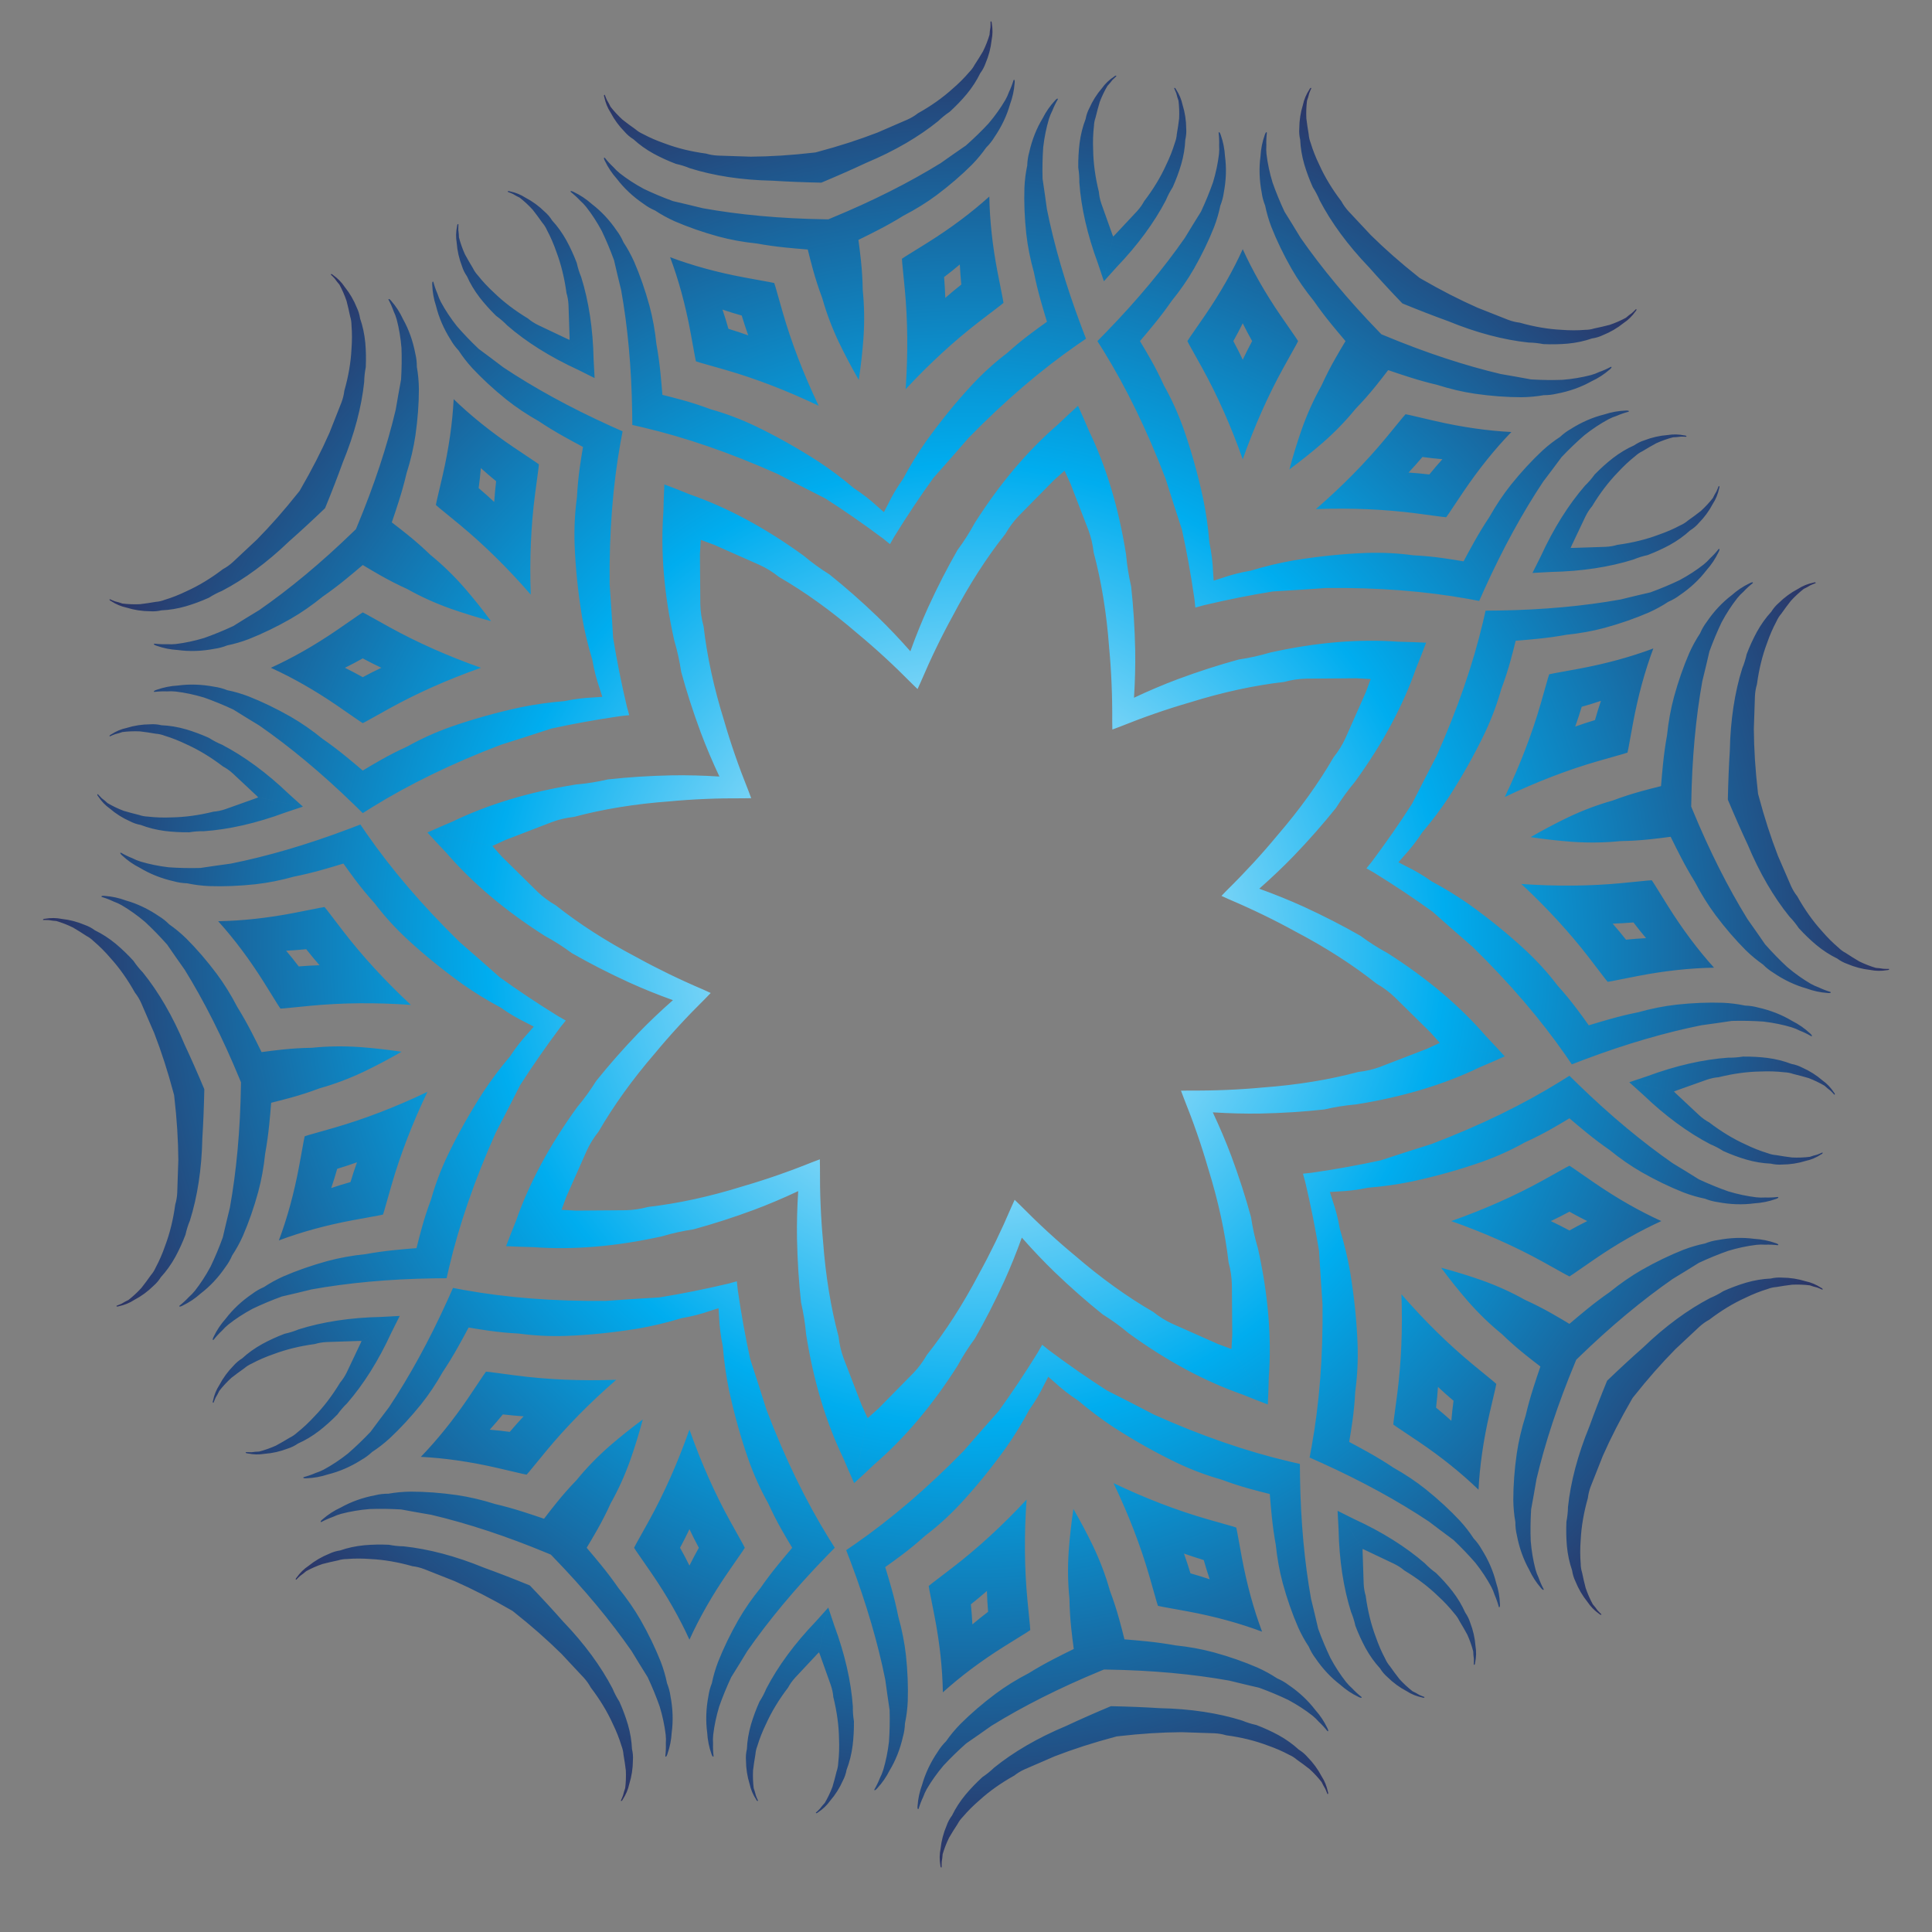 <?xml version="1.0" encoding="UTF-8" standalone="no"?>
<!-- Created with Inkscape (http://www.inkscape.org/) -->

<svg
   xmlns:dc="http://purl.org/dc/elements/1.1/"
   xmlns:cc="http://creativecommons.org/ns#"
   xmlns:rdf="http://www.w3.org/1999/02/22-rdf-syntax-ns#"
   xmlns:svg="http://www.w3.org/2000/svg"
   xmlns="http://www.w3.org/2000/svg"
   xmlns:sodipodi="http://sodipodi.sourceforge.net/DTD/sodipodi-0.dtd"
   xmlns:inkscape="http://www.inkscape.org/namespaces/inkscape"
   version="1.1"
   id="svg8149"
   xml:space="preserve"
   width="800"
   height="800"
   viewBox="0 0 800 800"
   sodipodi:docname="ornament-blue-freesvg.org.svg"
   inkscape:version="0.92.4 (5da689c313, 2019-01-14)"><rect x="0" y="0" width="800" height="800" fill="#808080" stroke="none"/><defs
     id="defs8153"><clipPath
       clipPathUnits="userSpaceOnUse"
       id="clipPath8165"><path
         d="M 0,600 H 600 V 0 H 0 Z"
         id="path8163"
         inkscape:connector-curvature="0" /></clipPath><radialGradient
       fx="0"
       fy="0"
       cx="0"
       cy="0"
       r="1"
       gradientUnits="userSpaceOnUse"
       gradientTransform="matrix(286.74,0,0,-286.74,300.104,306.774)"
       spreadMethod="pad"
       id="radialGradient8185"><stop
         style="stop-opacity:1;stop-color:#ffffff"
         offset="0"
         id="stop8179" /><stop
         style="stop-opacity:1;stop-color:#00adef"
         offset="0.52"
         id="stop8181" /><stop
         style="stop-opacity:1;stop-color:#2c3364"
         offset="1"
         id="stop8183" /></radialGradient></defs><sodipodi:namedview
     pagecolor="#ffffff"
     bordercolor="#666666"
     borderopacity="1"
     objecttolerance="10"
     gridtolerance="10"
     guidetolerance="10"
     inkscape:pageopacity="0"
     inkscape:pageshadow="2"
     inkscape:window-width="1920"
     inkscape:window-height="1018"
     id="namedview8151"
     showgrid="false"
     inkscape:zoom="0.92418819"
     inkscape:cx="418.64407"
     inkscape:cy="408.47458"
     inkscape:window-x="-8"
     inkscape:window-y="-8"
     inkscape:window-maximized="1"
     inkscape:current-layer="g8157" /><g
     id="g8157"
     inkscape:groupmode="layer"
     inkscape:label="tribal-11-publicdomainvectors.org [Converted]"
     transform="matrix(1.333,0,0,-1.333,0,800)"><g
       id="g8159"><g
         id="g8161"
         clip-path="url(#clipPath8165)"><g
           id="g8167"><g
             id="g8169"><g
               id="g8175"><g
                 id="g8177"><path
                   d="m 388.958,494.194 c -1.036,1.849 -2.01,3.693 -2.918,5.529 -0.908,-1.836 -1.88,-3.68 -2.919,-5.529 1.012,-1.875 1.983,-3.802 2.919,-5.777 0.937,1.975 1.908,3.902 2.918,5.777 m 48.594,-40.836 c 2.18,-0.145 4.33,-0.343 6.444,-0.595 1.341,1.644 2.7,3.225 4.074,4.744 -2.042,0.171 -4.113,0.399 -6.214,0.686 -1.375,-1.627 -2.809,-3.239 -4.304,-4.835 m -39.698,48.693 c 1.535,-2.186 3.077,-4.419 4.631,-6.699 0.245,-0.387 0.496,-0.774 0.752,-1.158 -0.206,-0.385 -0.406,-0.774 -0.602,-1.168 -1.295,-2.365 -2.629,-4.764 -4.01,-7.2 -4.678,-8.485 -8.899,-17.915 -12.585,-28.345 -3.686,10.43 -7.906,19.86 -12.584,28.345 -1.38,2.435 -2.715,4.835 -4.009,7.2 -0.197,0.394 -0.398,0.783 -0.603,1.168 0.256,0.384 0.508,0.771 0.752,1.158 1.554,2.28 3.098,4.513 4.631,6.699 4.826,7.04 8.753,13.959 11.813,20.69 3.061,-6.731 6.989,-13.65 11.814,-20.69 m 71.629,-36.1 c -5.139,-5.315 -10.134,-11.508 -14.914,-18.58 -1.47,-2.227 -2.981,-4.482 -4.533,-6.766 -0.27,-0.368 -0.538,-0.745 -0.8,-1.125 -0.434,0.05 -0.871,0.095 -1.308,0.133 -2.675,0.337 -5.397,0.698 -8.169,1.088 -9.611,1.239 -19.932,1.705 -30.986,1.308 8.351,7.255 15.574,14.642 21.751,22.106 1.761,2.178 3.502,4.301 5.228,6.372 0.293,0.327 0.582,0.657 0.866,0.99 0.449,-0.099 0.903,-0.19 1.352,-0.275 2.692,-0.61 5.335,-1.226 7.931,-1.85 8.32,-1.907 16.199,-3.024 23.582,-3.401 m -90.051,-45.402 c 3.013,1.048 6.038,1.822 9.036,2.318 4.553,1.383 9.033,2.449 13.423,3.215 7.822,1.279 15.302,2.035 22.435,2.303 5.079,0.17 9.988,-0.08 14.699,-0.73 3.204,-0.162 6.332,-0.462 9.378,-0.899 2.114,-0.299 4.19,-0.626 6.237,-0.977 1.077,2.036 2.163,4.026 3.254,5.976 1.522,2.723 3.105,5.314 4.75,7.773 2.073,3.688 4.333,7.059 6.751,10.091 3.168,3.937 6.431,7.466 9.764,10.583 1.765,1.608 3.594,3.024 5.474,4.243 1.036,0.975 2.147,1.796 3.32,2.452 3.367,2.139 6.871,3.645 10.439,4.525 2.143,0.709 4.339,1.101 6.556,1.185 0.286,0.036 0.583,0.023 0.887,-0.039 0.051,-0.019 0.102,-0.056 0.145,-0.111 l 0.024,-0.065 -0.021,-0.066 c -0.054,-0.03 -0.109,-0.062 -0.165,-0.093 -1.235,-0.326 -2.46,-0.754 -3.664,-1.278 -0.853,-0.269 -1.687,-0.617 -2.5,-1.042 -2.53,-1.366 -5.024,-3.013 -7.466,-4.942 -2.382,-2.067 -4.752,-4.333 -7.098,-6.807 -1.841,-2.497 -3.746,-5.036 -5.715,-7.618 -6.347,-9.531 -12.475,-20.657 -18.242,-33.39 -0.556,-1.209 -1.104,-2.434 -1.642,-3.677 -1.128,0.229 -2.267,0.44 -3.417,0.637 -13.208,2.373 -27.876,3.563 -44.179,3.378 -5.318,-0.382 -10.82,-0.739 -16.511,-1.07 -6.862,-1.106 -14.007,-2.53 -21.443,-4.286 -0.869,-0.233 -1.742,-0.474 -2.62,-0.72 -0.092,0.907 -0.189,1.807 -0.291,2.702 -1.095,7.561 -2.39,14.731 -3.878,21.519 -1.782,5.415 -3.466,10.665 -5.062,15.752 -5.811,15.234 -12.299,28.444 -19.352,39.859 -0.603,0.998 -1.219,1.979 -1.847,2.944 0.96,0.959 1.9,1.917 2.82,2.878 9.727,10.036 17.831,19.817 24.37,29.22 1.679,2.779 3.342,5.481 4.988,8.112 1.442,3.089 2.682,6.124 3.73,9.099 0.898,2.979 1.515,5.904 1.858,8.759 0.098,0.911 0.114,1.816 0.051,2.709 0.047,1.312 -0.006,2.607 -0.154,3.877 0.009,0.063 0.017,0.126 0.026,0.188 l 0.054,0.042 0.068,0.002 c 0.068,-0.021 0.121,-0.054 0.157,-0.095 0.168,-0.259 0.29,-0.53 0.363,-0.81 0.734,-2.093 1.174,-4.28 1.301,-6.534 0.491,-3.641 0.375,-7.454 -0.378,-11.371 -0.182,-1.332 -0.537,-2.666 -1.065,-3.988 -0.442,-2.196 -1.089,-4.417 -1.937,-6.649 -1.679,-4.243 -3.765,-8.573 -6.264,-12.966 -1.934,-3.362 -4.24,-6.701 -6.911,-9.983 -1.684,-2.431 -3.514,-4.855 -5.489,-7.268 -1.413,-1.731 -2.866,-3.472 -4.364,-5.222 1.076,-1.774 2.144,-3.587 3.196,-5.443 1.525,-2.672 2.952,-5.472 4.277,-8.393 2.333,-4.145 4.367,-8.619 6.072,-13.406 2.366,-6.735 4.408,-13.971 6.088,-21.717 0.898,-4.364 1.55,-8.924 1.936,-13.667 0.636,-2.97 1.025,-6.067 1.158,-9.256 0.064,-0.838 0.122,-1.682 0.173,-2.53 0.807,0.264 1.614,0.52 2.417,0.767 m 50.642,75.364 c 12.905,-5.369 24.977,-9.317 36.123,-11.951 3.201,-0.543 6.325,-1.098 9.377,-1.666 3.403,-0.206 6.681,-0.248 9.833,-0.128 3.101,0.255 6.048,0.754 8.83,1.482 0.882,0.245 1.73,0.56 2.537,0.947 1.24,0.439 2.424,0.961 3.552,1.566 0.061,0.015 0.122,0.03 0.185,0.045 l 0.057,-0.034 0.027,-0.064 c 0.006,-0.07 -0.004,-0.133 -0.031,-0.181 -0.178,-0.251 -0.386,-0.464 -0.62,-0.633 -1.675,-1.453 -3.55,-2.664 -5.6,-3.608 -3.208,-1.793 -6.798,-3.084 -10.718,-3.821 -1.306,-0.319 -2.679,-0.479 -4.101,-0.472 -2.204,-0.393 -4.509,-0.608 -6.895,-0.639 -4.564,0.007 -9.358,0.357 -14.36,1.072 -3.837,0.564 -7.79,1.485 -11.822,2.766 -2.879,0.674 -5.807,1.488 -8.776,2.439 -2.127,0.678 -4.281,1.393 -6.457,2.145 -1.256,-1.653 -2.553,-3.309 -3.892,-4.97 -1.927,-2.399 -4.007,-4.755 -6.238,-7.059 -3,-3.69 -6.416,-7.223 -10.244,-10.567 -3.225,-2.791 -6.658,-5.54 -10.307,-8.242 1.174,4.384 2.473,8.587 3.886,12.612 1.706,4.787 3.74,9.261 6.073,13.406 1.324,2.921 2.752,5.721 4.278,8.393 1.053,1.855 2.119,3.669 3.196,5.443 -1.499,1.75 -2.953,3.491 -4.365,5.222 -1.975,2.412 -3.805,4.837 -5.489,7.268 -2.671,3.282 -4.978,6.621 -6.91,9.983 -2.5,4.392 -4.585,8.723 -6.265,12.966 -0.848,2.232 -1.492,4.453 -1.936,6.649 -0.527,1.321 -0.884,2.656 -1.065,3.988 -0.753,3.917 -0.87,7.73 -0.378,11.371 0.126,2.254 0.565,4.442 1.302,6.534 0.071,0.28 0.193,0.551 0.362,0.81 0.034,0.042 0.089,0.074 0.156,0.095 l 0.069,-0.002 0.053,-0.042 c 0.009,-0.062 0.018,-0.125 0.026,-0.188 -0.148,-1.27 -0.2,-2.565 -0.154,-3.877 -0.062,-0.893 -0.046,-1.798 0.05,-2.709 0.344,-2.855 0.961,-5.779 1.862,-8.759 1.044,-2.975 2.285,-6.01 3.727,-9.099 1.646,-2.631 3.308,-5.333 4.988,-8.112 6.541,-9.403 14.643,-19.184 24.371,-29.22 0.241,-0.253 0.484,-0.505 0.73,-0.758 0.325,-0.135 0.65,-0.269 0.973,-0.401 M 347.808,374.381 c 7.493,3.016 14.746,5.525 21.739,7.548 10.327,3.22 20.128,5.328 29.337,6.387 2.333,0.634 4.645,0.973 6.894,1.02 5.354,0.043 10.538,0.081 15.566,0.118 1.495,-0.063 2.973,-0.145 4.438,-0.245 l 17.222,11.296 c -2.783,0.138 -5.621,0.238 -8.515,0.303 -12.081,0.899 -25.435,-0.142 -39.942,-3.367 -3.171,-0.944 -6.434,-1.667 -9.763,-2.163 -6.105,-1.663 -12.412,-3.688 -18.911,-6.102 -4.466,-1.678 -9.009,-3.602 -13.614,-5.771 0.325,5.082 0.449,10.014 0.372,14.783 -0.14,6.934 -0.569,13.543 -1.262,19.833 -0.761,3.279 -1.284,6.579 -1.571,9.875 -2.321,14.679 -6.252,27.482 -11.521,38.392 -1.121,2.668 -2.257,5.271 -3.405,7.81 l -4.189,-20.166 c 0.629,-1.325 1.247,-2.671 1.854,-4.038 1.811,-4.69 3.678,-9.528 5.602,-14.523 0.781,-2.109 1.313,-4.385 1.582,-6.788 2.391,-8.956 4.026,-18.848 4.819,-29.634 0.685,-7.25 1.012,-14.916 0.955,-22.992 0.028,-0.804 0.042,-1.613 0.039,-2.429 0.757,0.301 1.516,0.587 2.274,0.853 m 140.088,55.569 c 0.086,0.204 0.172,0.407 0.258,0.611 1.481,3.122 2.933,6.174 4.346,9.16 0.585,1.193 1.275,2.258 2.059,3.172 2.437,4.041 5.112,7.544 7.964,10.483 1.74,1.897 3.541,3.581 5.395,5.049 0.71,0.653 1.478,1.176 2.291,1.564 1.443,0.883 2.878,1.711 4.306,2.482 1.716,0.77 3.45,1.38 5.193,1.834 0.798,0.025 1.581,0.092 2.346,0.206 0.577,0.011 1.156,10e-4 1.735,-0.035 0,0 0.07,0.027 0.09,0.078 0.009,0.043 -0.006,0.1 -0.035,0.137 l -0.059,0.06 c -0.181,0.095 -0.361,0.14 -0.533,0.136 -1.755,0.367 -3.506,0.41 -5.206,0.122 -2.456,-0.18 -4.891,-0.725 -7.273,-1.648 -1.095,-0.343 -2.146,-0.861 -3.137,-1.549 -2.265,-1.001 -4.475,-2.325 -6.608,-3.964 -1.923,-1.502 -3.808,-3.193 -5.651,-5.072 -0.911,-1.264 -1.92,-2.431 -3.017,-3.49 -5.098,-5.885 -9.74,-13.225 -13.716,-21.895 -0.87,-1.707 -1.738,-3.447 -2.605,-5.217 z m -144.985,82.83 c 1.328,1.455 2.628,2.901 3.898,4.336 6.604,6.881 11.731,13.89 15.335,20.793 0.583,1.409 1.297,2.776 2.14,4.087 1.072,2.403 1.952,4.778 2.644,7.119 0.743,2.584 1.164,5.125 1.264,7.6 0.277,1.174 0.372,2.343 0.289,3.487 -0.014,2.556 -0.4,5.02 -1.133,7.37 -0.358,1.688 -1.038,3.3 -2.024,4.798 -0.059,0.162 -0.169,0.314 -0.322,0.446 l -0.077,0.033 c -0.046,0.015 -0.105,0.007 -0.142,-0.016 -0.039,-0.038 -0.039,-0.114 -0.039,-0.114 0.246,-0.526 0.469,-1.06 0.67,-1.601 0.175,-0.753 0.399,-1.507 0.668,-2.259 0.218,-1.787 0.286,-3.624 0.201,-5.502 -0.196,-1.612 -0.438,-3.251 -0.731,-4.917 -0.064,-0.898 -0.268,-1.805 -0.614,-2.706 -0.686,-2.261 -1.59,-4.555 -2.718,-6.869 -1.689,-3.733 -3.965,-7.506 -6.83,-11.256 -0.563,-1.064 -1.3,-2.097 -2.195,-3.079 -2.258,-2.41 -4.567,-4.881 -6.927,-7.403 -0.159,-0.155 -0.316,-0.309 -0.473,-0.464 z m 98.094,1.023 c -0.183,0.146 -0.364,0.292 -0.546,0.437 -5.366,4.247 -10.253,8.555 -14.645,12.887 -2.361,2.524 -4.669,4.992 -6.927,7.403 -0.895,0.981 -1.633,2.015 -2.196,3.079 -2.865,3.751 -5.143,7.523 -6.83,11.256 -1.129,2.314 -2.033,4.608 -2.717,6.869 -0.347,0.902 -0.551,1.808 -0.615,2.706 -0.293,1.666 -0.536,3.305 -0.729,4.917 -0.089,1.878 -0.018,3.715 0.199,5.502 0.271,0.752 0.494,1.506 0.67,2.259 0.199,0.541 0.422,1.075 0.668,1.601 0,0 0,0.077 -0.039,0.114 -0.037,0.023 -0.097,0.035 -0.142,0.016 l -0.077,-0.033 c -0.153,-0.132 -0.263,-0.284 -0.322,-0.446 -0.986,-1.5 -1.666,-3.11 -2.024,-4.798 -0.734,-2.35 -1.119,-4.814 -1.133,-7.37 -0.083,-1.144 0.013,-2.313 0.289,-3.487 0.101,-2.475 0.52,-5.016 1.264,-7.6 0.692,-2.341 1.572,-4.716 2.647,-7.119 0.839,-1.313 1.554,-2.679 2.138,-4.087 3.603,-6.904 8.729,-13.913 15.334,-20.793 3.21,-3.632 6.615,-7.325 10.221,-11.081 0.045,-0.044 0.09,-0.087 0.136,-0.13 0.056,-0.026 0.113,-0.053 0.169,-0.079 4.818,-1.976 9.502,-3.789 14.059,-5.442 8.823,-3.621 17.224,-5.818 24.969,-6.637 1.526,-0.025 3.057,-0.191 4.586,-0.489 2.63,-0.118 5.162,-0.066 7.594,0.15 2.676,0.255 5.194,0.798 7.533,1.611 1.195,0.174 2.317,0.513 3.351,1.01 2.371,0.952 4.523,2.214 6.44,3.76 1.439,0.951 2.688,2.175 3.721,3.642 0.13,0.115 0.228,0.272 0.296,0.463 l 0.004,0.085 c 10e-4,0.047 -0.033,0.099 -0.068,0.125 -0.049,0.022 -0.12,-0.005 -0.12,-0.005 -0.399,-0.422 -0.815,-0.825 -1.245,-1.21 -0.637,-0.439 -1.256,-0.923 -1.855,-1.451 -1.583,-0.858 -3.265,-1.597 -5.045,-2.205 -1.571,-0.411 -3.185,-0.784 -4.843,-1.125 -0.859,-0.271 -1.776,-0.413 -2.74,-0.42 -2.357,-0.193 -4.824,-0.193 -7.389,0.007 -4.092,0.2 -8.436,0.935 -12.977,2.225 -1.197,0.133 -2.429,0.44 -3.67,0.913 -3.071,1.215 -6.212,2.458 -9.428,3.728 -5.641,2.496 -11.442,5.462 -17.362,8.896 -0.201,0.115 -0.403,0.231 -0.604,0.346 M 230.407,502.13 c -2.04,0.575 -4.032,1.19 -5.972,1.846 0.656,-1.94 1.272,-3.931 1.845,-5.973 2.041,-0.611 4.092,-1.286 6.15,-2.022 -0.736,2.06 -1.409,4.109 -2.023,6.149 m 63.237,5.486 c 1.645,1.439 3.305,2.82 4.977,4.136 -0.213,2.11 -0.371,4.188 -0.473,6.235 -1.565,-1.323 -3.191,-2.626 -4.88,-3.909 0.179,-2.123 0.304,-4.277 0.376,-6.462 m -62.502,6.361 c 2.63,-0.461 5.3,-0.95 8.011,-1.463 0.447,-0.101 0.898,-0.197 1.351,-0.287 0.127,-0.418 0.261,-0.835 0.401,-1.252 0.756,-2.588 1.509,-5.228 2.255,-7.927 2.692,-9.307 6.375,-18.96 11.143,-28.942 -9.98,4.769 -19.631,8.453 -28.939,11.145 -2.699,0.746 -5.34,1.499 -7.927,2.256 -0.417,0.141 -0.835,0.272 -1.253,0.4 -0.09,0.453 -0.185,0.905 -0.287,1.351 -0.512,2.712 -1,5.382 -1.463,8.012 -1.565,8.39 -3.68,16.061 -6.276,22.982 6.924,-2.596 14.594,-4.709 22.984,-6.275 m 76.177,25.122 c 0.122,-7.393 0.971,-15.304 2.593,-23.683 0.532,-2.616 1.06,-5.279 1.578,-7.99 0.069,-0.452 0.147,-0.907 0.229,-1.361 -0.342,-0.273 -0.684,-0.548 -1.02,-0.832 -2.129,-1.652 -4.31,-3.322 -6.545,-5.006 -7.672,-5.919 -15.299,-12.889 -22.835,-20.985 0.775,11.034 0.66,21.364 -0.252,31.01 -0.294,2.787 -0.562,5.518 -0.807,8.203 -0.025,0.439 -0.053,0.876 -0.087,1.312 0.386,0.248 0.771,0.504 1.149,0.762 2.336,1.472 4.64,2.906 6.916,4.3 7.231,4.534 13.592,9.316 19.081,14.27 m -31.573,-95.78 c 1.391,2.871 2.982,5.558 4.75,8.028 2.242,4.197 4.656,8.12 7.219,11.766 4.628,6.435 9.381,12.258 14.237,17.492 3.47,3.712 7.117,7.005 10.907,9.877 2.383,2.152 4.805,4.152 7.269,5.996 1.705,1.283 3.404,2.521 5.1,3.719 -0.677,2.201 -1.318,4.377 -1.925,6.527 -0.848,3.001 -1.561,5.954 -2.137,8.855 -1.143,4.073 -1.929,8.056 -2.362,11.909 -0.542,5.024 -0.731,9.827 -0.578,14.387 0.109,2.385 0.402,4.681 0.871,6.872 0.043,1.421 0.247,2.787 0.612,4.082 0.869,3.892 2.28,7.436 4.182,10.58 1.014,2.017 2.291,3.847 3.798,5.474 0.178,0.228 0.397,0.429 0.654,0.599 0.051,0.023 0.113,0.033 0.182,0.024 l 0.062,-0.029 0.033,-0.061 c -0.017,-0.06 -0.033,-0.121 -0.052,-0.181 -0.641,-1.106 -1.206,-2.274 -1.686,-3.495 -0.413,-0.794 -0.758,-1.631 -1.031,-2.505 -0.825,-2.755 -1.424,-5.683 -1.785,-8.774 -0.223,-3.147 -0.296,-6.425 -0.206,-9.833 0.464,-3.067 0.912,-6.21 1.347,-9.426 2.25,-11.229 5.785,-23.429 10.71,-36.511 0.462,-1.248 0.94,-2.501 1.438,-3.762 -0.959,-0.635 -1.913,-1.291 -2.866,-1.965 -11.015,-7.66 -22.23,-17.191 -33.628,-28.85 -3.49,-4.031 -7.127,-8.174 -10.917,-12.432 -4.07,-5.633 -8.116,-11.693 -12.132,-18.193 -0.45,-0.779 -0.897,-1.567 -1.345,-2.362 -0.705,0.576 -1.411,1.144 -2.114,1.705 -6.123,4.572 -12.108,8.726 -17.96,12.474 -5.09,2.569 -9.993,5.09 -14.718,7.559 -14.882,6.663 -28.81,11.416 -41.867,14.502 -1.133,0.277 -2.263,0.536 -3.389,0.775 0,1.356 -0.012,2.698 -0.041,4.028 -0.218,13.976 -1.405,26.622 -3.43,37.894 -0.779,3.152 -1.511,6.239 -2.207,9.263 -1.166,3.203 -2.436,6.227 -3.798,9.071 -1.471,2.743 -3.103,5.248 -4.88,7.508 -0.576,0.714 -1.203,1.365 -1.878,1.952 -0.896,0.961 -1.848,1.839 -2.852,2.632 -0.038,0.051 -0.076,0.101 -0.114,0.152 l 0.009,0.067 0.046,0.051 c 0.064,0.032 0.123,0.046 0.178,0.043 0.302,-0.064 0.582,-0.169 0.829,-0.317 1.999,-0.96 3.858,-2.194 5.542,-3.698 2.921,-2.229 5.534,-5.007 7.772,-8.31 0.814,-1.069 1.505,-2.265 2.068,-3.572 1.239,-1.866 2.353,-3.894 3.331,-6.072 1.812,-4.187 3.401,-8.724 4.739,-13.598 1.01,-3.743 1.74,-7.736 2.172,-11.944 0.529,-2.911 0.949,-5.919 1.259,-9.021 0.225,-2.224 0.428,-4.482 0.606,-6.778 2.016,-0.493 4.052,-1.021 6.108,-1.589 2.969,-0.813 5.957,-1.783 8.96,-2.911 4.579,-1.282 9.181,-3.008 13.772,-5.186 6.436,-3.089 12.996,-6.762 19.662,-11.051 3.72,-2.45 7.406,-5.216 11.031,-8.297 2.552,-1.648 5.017,-3.564 7.364,-5.725 0.64,-0.547 1.277,-1.103 1.912,-1.667 0.385,0.758 0.773,1.51 1.167,2.252 m -17.481,89.099 c 12.923,5.33 24.25,11.075 33.994,17.093 2.646,1.88 5.25,3.696 7.809,5.453 2.551,2.259 4.898,4.549 7.043,6.861 2.012,2.375 3.743,4.811 5.197,7.292 0.449,0.797 0.826,1.62 1.124,2.465 0.565,1.186 1.034,2.394 1.402,3.618 0.033,0.055 0.066,0.109 0.1,0.163 l 0.064,0.016 0.064,-0.026 c 0.055,-0.046 0.091,-0.098 0.108,-0.149 0.051,-0.305 0.055,-0.602 0.007,-0.887 -0.156,-2.213 -0.625,-4.394 -1.407,-6.512 -1.001,-3.536 -2.626,-6.987 -4.877,-10.28 -0.698,-1.149 -1.556,-2.232 -2.565,-3.233 -1.283,-1.836 -2.76,-3.618 -4.425,-5.327 -3.232,-3.223 -6.87,-6.365 -10.912,-9.398 -3.112,-2.314 -6.559,-4.456 -10.315,-6.401 -2.512,-1.56 -5.158,-3.056 -7.931,-4.481 -1.983,-1.026 -4.012,-2.043 -6.083,-3.051 0.281,-2.056 0.537,-4.144 0.763,-6.265 0.334,-3.059 0.529,-6.196 0.58,-9.403 0.489,-4.73 0.572,-9.645 0.229,-14.716 -0.307,-4.253 -0.79,-8.625 -1.46,-13.115 -2.27,3.929 -4.323,7.82 -6.17,11.666 -2.178,4.591 -3.904,9.193 -5.186,13.772 -1.129,3.003 -2.098,5.991 -2.911,8.961 -0.565,2.056 -1.095,4.092 -1.588,6.109 -2.296,0.177 -4.556,0.379 -6.778,0.604 -3.102,0.311 -6.111,0.731 -9.021,1.26 -4.208,0.432 -8.203,1.16 -11.945,2.172 -4.873,1.338 -9.41,2.926 -13.598,4.738 -2.178,0.979 -4.204,2.094 -6.071,3.334 -1.308,0.559 -2.503,1.253 -3.573,2.065 -3.302,2.238 -6.08,4.851 -8.308,7.774 -1.504,1.683 -2.74,3.54 -3.698,5.541 -0.15,0.248 -0.254,0.526 -0.319,0.829 -0.005,0.054 0.011,0.115 0.043,0.177 l 0.053,0.048 0.067,0.008 c 0.049,-0.038 0.1,-0.075 0.15,-0.114 0.793,-1.004 1.673,-1.956 2.633,-2.852 0.588,-0.677 1.239,-1.304 1.951,-1.879 2.262,-1.776 4.765,-3.408 7.508,-4.878 2.844,-1.364 5.868,-2.633 9.071,-3.798 3.023,-0.696 6.111,-1.431 9.264,-2.208 11.272,-2.025 23.917,-3.213 37.893,-3.43 0.35,-0.008 0.7,-0.014 1.052,-0.02 0.327,0.135 0.65,0.269 0.972,0.404 M 286.03,388.313 c 3.166,7.43 6.52,14.333 10.035,20.708 5.027,9.578 10.464,17.999 16.228,25.262 1.202,2.096 2.598,3.971 4.154,5.595 3.755,3.815 7.395,7.509 10.923,11.09 1.103,1.012 2.207,2.001 3.313,2.964 l 4.189,20.166 c -2.065,-1.87 -4.143,-3.806 -6.235,-5.807 -9.178,-7.907 -17.886,-18.085 -25.862,-30.624 -1.576,-2.909 -3.372,-5.728 -5.375,-8.432 -3.142,-5.493 -6.17,-11.385 -9.057,-17.687 -1.971,-4.345 -3.823,-8.918 -5.548,-13.707 -3.361,3.823 -6.76,7.397 -10.189,10.716 -5,4.804 -9.978,9.173 -14.915,13.131 -2.857,1.781 -5.561,3.744 -8.093,5.872 -12.022,8.738 -23.854,15.012 -35.294,19 -2.68,1.094 -5.324,2.132 -7.931,3.114 l 11.298,-17.221 c 1.381,-0.491 2.77,-1.005 4.166,-1.543 4.597,-2.037 9.338,-4.137 14.231,-6.308 2.043,-0.94 4.029,-2.172 5.916,-3.682 8.027,-4.641 16.176,-10.48 24.365,-17.546 5.608,-4.643 11.261,-9.834 16.934,-15.584 0.587,-0.547 1.168,-1.111 1.743,-1.69 0.323,0.749 0.658,1.486 1.004,2.213 m 59.765,138.35 c -0.083,0.205 -0.166,0.41 -0.25,0.613 -1.159,3.256 -2.293,6.441 -3.403,9.551 -0.431,1.257 -0.697,2.498 -0.788,3.699 -1.134,4.581 -1.718,8.949 -1.782,13.044 -0.11,2.572 -0.026,5.036 0.245,7.385 0.04,0.963 0.214,1.876 0.514,2.726 0.398,1.645 0.825,3.245 1.289,4.799 0.67,1.759 1.466,3.416 2.378,4.969 0.545,0.582 1.052,1.183 1.512,1.805 0.399,0.416 0.816,0.818 1.251,1.203 0,0 0.03,0.068 0.01,0.118 -0.025,0.037 -0.076,0.067 -0.123,0.072 l -0.085,10e-4 c -0.193,-0.061 -0.353,-0.157 -0.472,-0.281 -1.5,-0.982 -2.768,-2.188 -3.768,-3.596 -1.608,-1.863 -2.945,-3.97 -3.977,-6.307 -0.532,-1.017 -0.908,-2.127 -1.122,-3.314 -0.895,-2.31 -1.521,-4.808 -1.87,-7.475 -0.297,-2.421 -0.435,-4.95 -0.411,-7.582 0.25,-1.539 0.362,-3.077 0.335,-4.601 0.556,-7.768 2.464,-16.24 5.785,-25.181 0.59,-1.823 1.208,-3.666 1.846,-5.531 z m -161.09,-43.951 c -0.09,1.969 -0.192,3.911 -0.311,5.822 -0.195,9.537 -1.525,18.117 -3.857,25.547 -0.584,1.409 -1.046,2.879 -1.378,4.402 -0.941,2.458 -1.997,4.761 -3.165,6.904 -1.3,2.353 -2.799,4.448 -4.478,6.268 -0.637,1.026 -1.393,1.92 -2.262,2.67 -1.817,1.798 -3.833,3.266 -6.013,4.41 -1.446,0.941 -3.068,1.599 -4.823,1.962 -0.158,0.072 -0.343,0.102 -0.545,0.088 l -0.077,-0.032 c -0.043,-0.022 -0.078,-0.068 -0.088,-0.111 -0.002,-0.054 0.053,-0.108 0.053,-0.108 0.545,-0.197 1.08,-0.419 1.605,-0.659 0.657,-0.409 1.347,-0.783 2.069,-1.124 1.418,-1.11 2.765,-2.361 4.034,-3.75 1,-1.277 1.987,-2.608 2.959,-3.994 0.592,-0.679 1.087,-1.465 1.48,-2.346 1.113,-2.085 2.096,-4.347 2.935,-6.779 1.445,-3.833 2.504,-8.112 3.129,-12.789 0.355,-1.151 0.564,-2.403 0.625,-3.73 0.108,-3.3 0.222,-6.68 0.337,-10.133 -0.003,-0.221 -0.004,-0.441 -0.008,-0.662 z m 68.639,70.086 c -0.232,-0.026 -0.463,-0.051 -0.695,-0.077 -6.797,-0.791 -13.299,-1.2 -19.466,-1.243 -3.456,0.116 -6.832,0.228 -10.134,0.336 -1.327,0.062 -2.579,0.271 -3.731,0.625 -4.677,0.627 -8.956,1.683 -12.788,3.13 -2.434,0.839 -4.695,1.82 -6.779,2.936 -0.883,0.392 -1.668,0.888 -2.347,1.478 -1.385,0.972 -2.717,1.958 -3.993,2.961 -1.39,1.266 -2.639,2.615 -3.75,4.033 -0.34,0.723 -0.715,1.413 -1.124,2.069 -0.239,0.525 -0.461,1.059 -0.659,1.606 0,0 -0.056,0.054 -0.107,0.053 -0.043,-0.01 -0.095,-0.045 -0.112,-0.089 l -0.032,-0.078 c -0.014,-0.203 0.017,-0.387 0.087,-0.543 0.365,-1.758 1.021,-3.378 1.962,-4.823 1.143,-2.182 2.614,-4.197 4.411,-6.014 0.75,-0.868 1.643,-1.627 2.669,-2.261 1.823,-1.679 3.914,-3.18 6.269,-4.48 2.143,-1.167 4.446,-2.223 6.905,-3.163 1.522,-0.335 2.992,-0.794 4.401,-1.378 7.43,-2.333 16.011,-3.666 25.547,-3.859 4.837,-0.3 9.856,-0.503 15.062,-0.609 0.063,10e-4 0.125,0.002 0.188,0.004 0.057,0.021 0.117,0.043 0.175,0.064 4.805,2.01 9.399,4.039 13.789,6.093 8.801,3.678 16.292,8.066 22.349,12.962 1.097,1.061 2.298,2.027 3.589,2.898 1.944,1.776 3.697,3.603 5.263,5.475 1.713,2.073 3.109,4.237 4.187,6.466 0.722,0.968 1.276,2.002 1.657,3.085 1.003,2.349 1.633,4.763 1.894,7.212 0.346,1.688 0.363,3.438 0.057,5.206 0.01,0.172 -0.03,0.355 -0.119,0.537 l -0.058,0.062 c -0.031,0.035 -0.092,0.048 -0.136,0.041 -0.049,-0.018 -0.082,-0.089 -0.082,-0.089 0.018,-0.58 0.008,-1.159 -0.024,-1.735 -0.14,-0.761 -0.233,-1.541 -0.284,-2.337 -0.513,-1.727 -1.18,-3.439 -2.01,-5.127 -0.82,-1.402 -1.695,-2.807 -2.628,-4.22 -0.417,-0.8 -0.964,-1.548 -1.642,-2.236 -1.529,-1.802 -3.272,-3.546 -5.23,-5.219 -3.033,-2.752 -6.625,-5.303 -10.748,-7.602 -0.94,-0.753 -2.029,-1.407 -3.239,-1.95 -3.033,-1.312 -6.132,-2.656 -9.305,-4.031 -5.753,-2.224 -11.952,-4.228 -18.566,-5.986 -0.224,-0.061 -0.448,-0.122 -0.673,-0.183 M 112.684,395.63 c -1.851,-1.037 -3.694,-2.011 -5.529,-2.919 1.835,-0.907 3.678,-1.88 5.529,-2.918 1.875,1.011 3.803,1.983 5.777,2.918 -1.974,0.937 -3.902,1.909 -5.777,2.919 m 40.836,48.593 c 0.145,2.181 0.343,4.33 0.595,6.445 -1.644,1.34 -3.225,2.7 -4.742,4.074 -0.172,-2.042 -0.401,-4.114 -0.688,-6.215 1.627,-1.374 3.239,-2.809 4.835,-4.304 m -48.694,-39.697 c 2.187,1.534 4.42,3.076 6.7,4.631 0.387,0.245 0.774,0.495 1.158,0.752 0.386,-0.206 0.774,-0.407 1.168,-0.603 2.365,-1.295 4.764,-2.629 7.2,-4.01 8.485,-4.678 17.916,-8.899 28.344,-12.585 -10.428,-3.686 -19.859,-7.905 -28.344,-12.584 -2.435,-1.38 -4.835,-2.714 -7.2,-4.009 -0.394,-0.196 -0.782,-0.398 -1.168,-0.603 -0.384,0.257 -0.771,0.509 -1.158,0.752 -2.28,1.555 -4.513,3.099 -6.7,4.631 -7.04,4.826 -13.959,8.755 -20.689,11.813 6.73,3.06 13.649,6.989 20.689,11.815 m 36.101,71.629 c 5.315,-5.141 11.509,-10.135 18.58,-14.913 2.227,-1.472 4.482,-2.983 6.766,-4.534 0.368,-0.27 0.745,-0.538 1.124,-0.8 -0.048,-0.436 -0.094,-0.871 -0.131,-1.309 -0.339,-2.675 -0.699,-5.397 -1.089,-8.169 -1.239,-9.61 -1.705,-19.931 -1.309,-30.986 -7.254,8.351 -14.641,15.574 -22.105,21.751 -2.179,1.762 -4.301,3.503 -6.372,5.228 -0.327,0.294 -0.657,0.583 -0.988,0.867 0.097,0.449 0.188,0.902 0.273,1.351 0.61,2.692 1.226,5.336 1.85,7.932 1.907,8.319 3.023,16.198 3.401,23.582 m 45.402,-90.052 c -1.047,3.014 -1.822,6.039 -2.319,9.035 -1.382,4.554 -2.448,9.034 -3.215,13.425 -1.278,7.822 -2.034,15.301 -2.302,22.435 -0.17,5.079 0.081,9.988 0.729,14.698 0.163,3.205 0.463,6.332 0.9,9.378 0.299,2.114 0.627,4.19 0.976,6.236 -2.035,1.079 -4.025,2.164 -5.975,3.255 -2.723,1.522 -5.314,3.106 -7.773,4.749 -3.687,2.074 -7.059,4.333 -10.091,6.752 -3.937,3.169 -7.466,6.433 -10.583,9.765 -1.608,1.764 -3.024,3.594 -4.243,5.474 -0.975,1.035 -1.796,2.146 -2.453,3.319 -2.138,3.368 -3.644,6.872 -4.524,10.439 -0.709,2.143 -1.102,4.34 -1.185,6.556 -0.037,0.287 -0.022,0.583 0.039,0.886 0.019,0.053 0.056,0.102 0.11,0.147 l 0.066,0.022 0.066,-0.019 c 0.03,-0.054 0.061,-0.109 0.092,-0.165 0.327,-1.236 0.755,-2.46 1.28,-3.664 0.269,-0.854 0.616,-1.688 1.041,-2.501 1.366,-2.53 3.013,-5.024 4.941,-7.466 2.068,-2.382 4.334,-4.752 6.807,-7.097 2.497,-1.842 5.038,-3.746 7.619,-5.715 9.531,-6.348 20.657,-12.475 33.389,-18.243 1.21,-0.555 2.434,-1.102 3.68,-1.642 -0.231,-1.127 -0.443,-2.267 -0.639,-3.417 -2.373,-13.206 -3.562,-27.875 -3.379,-44.179 0.384,-5.318 0.742,-10.819 1.071,-16.51 1.106,-6.862 2.53,-14.007 4.285,-21.443 0.234,-0.869 0.475,-1.743 0.721,-2.62 -0.907,-0.092 -1.807,-0.19 -2.701,-0.291 -7.563,-1.096 -14.731,-2.391 -21.52,-3.879 -5.415,-1.781 -10.665,-3.467 -15.752,-5.062 -15.235,-5.811 -28.444,-12.299 -39.859,-19.351 -0.997,-0.604 -1.98,-1.22 -2.944,-1.847 -0.96,0.959 -1.916,1.898 -2.878,2.819 -10.035,9.729 -19.819,17.83 -29.221,24.37 -2.777,1.678 -5.481,3.342 -8.109,4.989 -3.091,1.44 -6.126,2.68 -9.102,3.728 -2.978,0.9 -5.903,1.517 -8.757,1.859 -0.911,0.098 -1.817,0.115 -2.71,0.052 -1.311,0.046 -2.606,-0.006 -3.877,-0.154 -0.063,0.008 -0.126,0.017 -0.188,0.025 l -0.042,0.055 -0.002,0.068 c 0.021,0.067 0.054,0.12 0.094,0.156 0.261,0.169 0.531,0.291 0.811,0.363 2.093,0.734 4.28,1.175 6.535,1.303 3.64,0.49 7.453,0.373 11.37,-0.38 1.33,-0.182 2.665,-0.537 3.988,-1.064 2.196,-0.444 4.417,-1.089 6.649,-1.939 4.243,-1.678 8.573,-3.763 12.966,-6.263 3.362,-1.933 6.702,-4.239 9.983,-6.91 2.43,-1.684 4.854,-3.514 7.269,-5.489 1.729,-1.413 3.471,-2.867 5.221,-4.364 1.774,1.076 3.587,2.143 5.442,3.196 2.673,1.525 5.473,2.951 8.394,4.277 4.144,2.332 8.619,4.365 13.406,6.072 6.734,2.366 13.971,4.408 21.717,6.088 4.364,0.897 8.924,1.549 13.667,1.934 2.97,0.637 6.067,1.027 9.256,1.159 0.839,0.064 1.681,0.123 2.53,0.173 -0.265,0.808 -0.519,1.613 -0.767,2.417 m -75.364,50.643 c 5.368,12.904 9.317,24.977 11.951,36.123 0.543,3.2 1.098,6.325 1.666,9.376 0.206,3.402 0.247,6.681 0.128,9.833 -0.256,3.102 -0.754,6.048 -1.482,8.831 -0.245,0.882 -0.561,1.73 -0.948,2.537 -0.438,1.238 -0.96,2.425 -1.565,3.551 -0.015,0.062 -0.03,0.123 -0.046,0.185 l 0.035,0.057 0.064,0.027 c 0.07,0.006 0.133,-0.004 0.181,-0.03 0.251,-0.179 0.464,-0.386 0.633,-0.621 1.453,-1.676 2.664,-3.55 3.608,-5.6 1.793,-3.208 3.084,-6.798 3.82,-10.719 0.32,-1.304 0.48,-2.677 0.472,-4.099 0.393,-2.205 0.608,-4.509 0.64,-6.896 -0.006,-4.563 -0.357,-9.358 -1.072,-14.361 -0.564,-3.836 -1.486,-7.788 -2.766,-11.82 -0.675,-2.88 -1.488,-5.808 -2.44,-8.776 -0.677,-2.129 -1.392,-4.282 -2.143,-6.459 1.652,-1.256 3.308,-2.551 4.969,-3.89 2.399,-1.928 4.755,-4.008 7.059,-6.239 3.689,-3 7.224,-6.417 10.567,-10.244 2.791,-3.224 5.54,-6.658 8.241,-10.307 -4.383,1.174 -8.586,2.473 -12.611,3.886 -4.787,1.707 -9.262,3.741 -13.406,6.074 -2.921,1.324 -5.721,2.752 -8.394,4.276 -1.854,1.054 -3.668,2.12 -5.442,3.196 -1.75,-1.497 -3.492,-2.952 -5.221,-4.365 -2.413,-1.974 -4.839,-3.804 -7.269,-5.487 -3.281,-2.671 -6.621,-4.98 -9.983,-6.911 -4.392,-2.5 -8.723,-4.585 -12.966,-6.265 -2.232,-0.847 -4.453,-1.492 -6.649,-1.936 -1.321,-0.528 -2.658,-0.883 -3.988,-1.065 -3.917,-0.753 -7.73,-0.869 -11.37,-0.378 -2.255,0.126 -4.442,0.565 -6.535,1.303 -0.28,0.07 -0.55,0.192 -0.811,0.361 -0.041,0.034 -0.073,0.088 -0.094,0.156 l 0.002,0.07 0.042,0.053 c 0.062,0.008 0.125,0.017 0.188,0.026 1.271,-0.149 2.566,-0.2 3.877,-0.155 0.893,-0.063 1.799,-0.045 2.71,0.05 2.854,0.344 5.779,0.961 8.757,1.862 2.976,1.045 6.011,2.287 9.102,3.727 2.628,1.647 5.332,3.309 8.109,4.989 9.402,6.539 19.186,14.641 29.221,24.37 0.251,0.242 0.505,0.485 0.758,0.73 0.135,0.325 0.269,0.65 0.401,0.974 m 121.53,-82.267 c -3.014,7.493 -5.524,14.746 -7.546,21.74 -3.219,10.327 -5.328,20.126 -6.389,29.337 -0.632,2.332 -0.971,4.645 -1.019,6.894 -0.042,5.353 -0.081,10.538 -0.117,15.566 0.063,1.494 0.145,2.974 0.245,4.437 l -11.295,17.221 c -0.138,-2.781 -0.239,-5.62 -0.304,-8.514 -0.899,-12.081 0.14,-25.435 3.368,-39.942 0.943,-3.17 1.666,-6.433 2.162,-9.762 1.661,-6.106 3.688,-12.413 6.101,-18.912 1.679,-4.466 3.603,-9.008 5.77,-13.615 -5.08,0.327 -10.012,0.45 -14.783,0.373 -6.93,-0.139 -13.54,-0.569 -19.831,-1.262 -3.279,-0.76 -6.579,-1.284 -9.875,-1.571 -14.679,-2.321 -27.482,-6.251 -38.392,-11.521 -2.667,-1.121 -5.271,-2.257 -7.809,-3.405 l 20.165,-4.19 c 1.325,0.631 2.671,1.249 4.038,1.856 4.69,1.81 9.528,3.677 14.523,5.602 2.109,0.78 4.384,1.313 6.787,1.581 8.956,2.393 18.847,4.026 29.635,4.819 7.249,0.685 14.917,1.011 22.994,0.956 0.802,0.028 1.613,0.041 2.427,0.038 -0.302,0.758 -0.586,1.517 -0.855,2.274 m -55.567,140.089 c -0.203,0.086 -0.407,0.172 -0.61,0.258 -3.123,1.481 -6.176,2.932 -9.161,4.346 -1.193,0.584 -2.257,1.274 -3.172,2.059 -4.041,2.437 -7.544,5.111 -10.484,7.964 -1.896,1.74 -3.58,3.541 -5.048,5.394 -0.653,0.71 -1.176,1.478 -1.564,2.291 -0.883,1.443 -1.711,2.878 -2.482,4.306 -0.77,1.717 -1.38,3.451 -1.834,5.194 -0.025,0.797 -0.093,1.58 -0.206,2.345 -0.011,0.577 -10e-4,1.155 0.034,1.735 0,0 -0.026,0.071 -0.077,0.091 -0.043,0.008 -0.1,-0.006 -0.137,-0.036 l -0.061,-0.058 c -0.094,-0.181 -0.14,-0.362 -0.135,-0.533 -0.367,-1.756 -0.41,-3.506 -0.122,-5.207 0.18,-2.455 0.725,-4.89 1.648,-7.273 0.342,-1.095 0.861,-2.146 1.548,-3.137 1.002,-2.265 2.326,-4.474 3.965,-6.607 1.502,-1.923 3.193,-3.808 5.072,-5.652 1.264,-0.91 2.43,-1.92 3.49,-3.016 5.885,-5.1 13.224,-9.74 21.895,-13.717 1.707,-0.869 3.447,-1.737 5.217,-2.605 z M 94.097,349.582 c -1.454,1.329 -2.901,2.629 -4.335,3.897 -6.881,6.606 -13.89,11.732 -20.794,15.336 -1.409,0.583 -2.775,1.298 -4.086,2.14 -2.403,1.072 -4.778,1.953 -7.118,2.645 -2.585,0.743 -5.126,1.164 -7.601,1.264 -1.174,0.276 -2.343,0.372 -3.487,0.289 -2.555,-0.014 -5.02,-0.401 -7.37,-1.134 -1.688,-0.356 -3.299,-1.039 -4.798,-2.023 -0.162,-0.06 -0.314,-0.169 -0.445,-0.322 l -0.035,-0.078 c -0.014,-0.046 -0.006,-0.105 0.017,-0.141 0.038,-0.039 0.114,-0.039 0.114,-0.039 0.525,0.246 1.06,0.468 1.602,0.668 0.753,0.177 1.507,0.4 2.257,0.669 1.788,0.218 3.625,0.287 5.504,0.201 1.611,-0.195 3.25,-0.438 4.917,-0.73 0.897,-0.063 1.804,-0.268 2.703,-0.615 2.263,-0.686 4.557,-1.591 6.871,-2.718 3.731,-1.688 7.506,-3.965 11.255,-6.83 1.065,-0.562 2.099,-1.3 3.08,-2.195 2.41,-2.258 4.881,-4.566 7.403,-6.928 0.155,-0.157 0.309,-0.315 0.464,-0.472 z m -1.022,98.093 c -0.146,-0.181 -0.292,-0.363 -0.437,-0.545 -4.247,-5.366 -8.555,-10.253 -12.887,-14.644 -2.524,-2.361 -4.992,-4.67 -7.403,-6.928 -0.981,-0.895 -2.015,-1.632 -3.08,-2.195 -3.75,-2.865 -7.522,-5.143 -11.255,-6.83 -2.314,-1.128 -4.608,-2.033 -6.871,-2.718 -0.9,-0.346 -1.806,-0.551 -2.703,-0.614 -1.667,-0.292 -3.306,-0.537 -4.917,-0.731 -1.879,-0.087 -3.716,-0.017 -5.504,0.201 -0.75,0.27 -1.504,0.494 -2.257,0.668 -0.542,0.201 -1.077,0.423 -1.602,0.669 0,0 -0.077,0 -0.114,-0.039 -0.023,-0.036 -0.034,-0.097 -0.017,-0.141 l 0.035,-0.078 c 0.131,-0.153 0.283,-0.261 0.445,-0.322 1.5,-0.985 3.11,-1.667 4.798,-2.023 2.35,-0.735 4.815,-1.12 7.37,-1.134 1.144,-0.083 2.313,0.013 3.487,0.289 2.475,0.102 5.016,0.52 7.601,1.265 2.34,0.691 4.715,1.572 7.118,2.646 1.313,0.839 2.679,1.555 4.086,2.137 6.904,3.605 13.914,8.729 20.794,15.336 3.632,3.21 7.325,6.614 11.083,10.22 0.043,0.046 0.085,0.09 0.128,0.136 0.026,0.056 0.052,0.113 0.079,0.169 1.976,4.818 3.789,9.503 5.442,14.06 3.621,8.822 5.817,17.223 6.636,24.969 0.026,1.524 0.192,3.057 0.49,4.586 0.118,2.629 0.066,5.162 -0.149,7.594 -0.256,2.676 -0.799,5.193 -1.612,7.532 -0.175,1.195 -0.513,2.317 -1.011,3.351 -0.951,2.372 -2.213,4.523 -3.759,6.441 -0.951,1.438 -2.175,2.686 -3.641,3.721 -0.116,0.128 -0.272,0.229 -0.464,0.296 l -0.085,0.003 c -0.047,10e-4 -0.099,-0.032 -0.126,-0.067 -0.021,-0.049 0.006,-0.121 0.006,-0.121 0.422,-0.398 0.825,-0.815 1.21,-1.245 0.438,-0.636 0.922,-1.255 1.45,-1.854 0.858,-1.584 1.597,-3.266 2.206,-5.046 0.411,-1.571 0.784,-3.184 1.124,-4.842 0.272,-0.86 0.414,-1.776 0.421,-2.742 0.193,-2.355 0.193,-4.822 -0.007,-7.388 -0.2,-4.091 -0.935,-8.435 -2.226,-12.976 -0.133,-1.197 -0.439,-2.429 -0.912,-3.67 -1.215,-3.071 -2.457,-6.213 -3.728,-9.429 -2.496,-5.641 -5.462,-11.441 -8.896,-17.361 -0.114,-0.202 -0.232,-0.404 -0.346,-0.606 m 11.673,-210.597 c -0.576,-2.039 -1.19,-4.031 -1.846,-5.971 1.94,0.657 3.931,1.272 5.973,1.844 0.611,2.041 1.286,4.094 2.021,6.149 -2.059,-0.733 -4.108,-1.409 -6.148,-2.022 m -5.486,63.235 c -1.439,1.647 -2.82,3.306 -4.137,4.981 -2.109,-0.215 -4.188,-0.372 -6.234,-0.474 1.323,-1.566 2.626,-3.192 3.909,-4.88 2.122,0.179 4.277,0.304 6.462,0.373 m -6.361,-62.499 c 0.461,2.629 0.95,5.301 1.463,8.012 0.1,0.447 0.197,0.899 0.286,1.35 0.42,0.127 0.836,0.26 1.253,0.4 2.588,0.756 5.227,1.51 7.927,2.258 9.307,2.689 18.96,6.375 28.941,11.143 -4.769,-9.983 -8.452,-19.635 -11.144,-28.942 -0.747,-2.697 -1.5,-5.338 -2.256,-7.928 -0.141,-0.416 -0.272,-0.832 -0.401,-1.252 -0.453,-0.087 -0.904,-0.185 -1.349,-0.285 -2.712,-0.513 -5.383,-1 -8.012,-1.463 -8.391,-1.568 -16.062,-3.681 -22.983,-6.279 2.596,6.926 4.709,14.594 6.275,22.986 M 67.778,313.99 c 7.394,0.124 15.305,0.971 23.684,2.593 2.615,0.534 5.279,1.06 7.991,1.578 0.451,0.069 0.906,0.146 1.36,0.229 0.272,-0.344 0.548,-0.682 0.832,-1.019 1.652,-2.13 3.322,-4.31 5.007,-6.545 5.918,-7.671 12.888,-15.299 20.985,-22.836 -11.034,0.778 -21.366,0.658 -31.012,-0.252 -2.786,-0.295 -5.518,-0.564 -8.201,-0.806 -0.44,-0.026 -0.876,-0.053 -1.313,-0.088 -0.248,0.388 -0.504,0.771 -0.762,1.148 -1.472,2.336 -2.906,4.641 -4.3,6.918 -4.533,7.231 -9.316,13.591 -14.271,19.08 m 95.78,-31.572 c -2.871,1.389 -5.557,2.98 -8.027,4.75 -4.197,2.242 -8.12,4.656 -11.766,7.217 -6.435,4.628 -12.258,9.383 -17.492,14.237 -3.712,3.471 -7.005,7.12 -9.878,10.91 -2.152,2.381 -4.151,4.804 -5.996,7.266 -1.282,1.706 -2.52,3.405 -3.718,5.102 -2.202,-0.678 -4.376,-1.318 -6.527,-1.925 -3.001,-0.849 -5.954,-1.561 -8.855,-2.139 -4.073,-1.14 -8.056,-1.926 -11.909,-2.36 -5.024,-0.543 -9.827,-0.73 -14.388,-0.579 -2.384,0.11 -4.68,0.403 -6.87,0.871 -1.422,0.042 -2.788,0.248 -4.083,0.612 -3.892,0.869 -7.436,2.283 -10.58,4.181 -2.018,1.014 -3.847,2.292 -5.474,3.799 -0.228,0.177 -0.429,0.398 -0.599,0.655 -0.023,0.048 -0.033,0.111 -0.026,0.182 l 0.03,0.061 0.062,0.033 c 0.06,-0.017 0.12,-0.033 0.182,-0.052 1.104,-0.642 2.273,-1.205 3.495,-1.686 0.793,-0.412 1.63,-0.758 2.505,-1.031 2.754,-0.823 5.683,-1.422 8.773,-1.784 3.146,-0.223 6.425,-0.296 9.833,-0.207 3.067,0.464 6.21,0.912 9.426,1.345 11.229,2.252 23.429,5.789 36.512,10.712 1.247,0.463 2.5,0.941 3.761,1.439 0.634,-0.959 1.29,-1.914 1.965,-2.866 7.66,-11.016 17.191,-22.229 28.85,-33.629 4.031,-3.489 8.175,-7.127 12.432,-10.917 5.633,-4.07 11.693,-8.115 18.193,-12.133 0.778,-0.449 1.567,-0.896 2.362,-1.343 -0.577,-0.705 -1.144,-1.41 -1.705,-2.116 -4.572,-6.121 -8.727,-12.107 -12.474,-17.959 -2.57,-5.089 -5.089,-9.992 -7.559,-14.716 -6.664,-14.881 -11.416,-28.811 -14.501,-41.869 -0.278,-1.133 -0.537,-2.264 -0.776,-3.389 -1.356,0 -2.698,-0.012 -4.03,-0.039 -13.975,-0.219 -26.619,-1.408 -37.893,-3.432 -3.151,-0.777 -6.238,-1.512 -9.262,-2.207 -3.203,-1.168 -6.226,-2.435 -9.072,-3.799 -2.742,-1.468 -5.247,-3.101 -7.507,-4.881 -0.714,-0.572 -1.365,-1.199 -1.952,-1.877 -0.961,-0.894 -1.84,-1.847 -2.633,-2.849 -0.05,-0.041 -0.1,-0.078 -0.151,-0.115 l -0.067,0.007 -0.05,0.047 c -0.033,0.063 -0.047,0.123 -0.044,0.178 0.064,0.303 0.17,0.582 0.318,0.83 0.959,1.998 2.193,3.858 3.698,5.541 2.228,2.922 5.006,5.537 8.309,7.774 1.069,0.814 2.265,1.503 3.572,2.066 1.866,1.238 3.893,2.352 6.072,3.332 4.186,1.813 8.724,3.398 13.597,4.74 3.744,1.01 7.736,1.739 11.945,2.17 2.909,0.529 5.919,0.951 9.021,1.26 2.224,0.225 4.482,0.428 6.778,0.605 0.493,2.016 1.021,4.051 1.589,6.108 0.811,2.971 1.782,5.957 2.911,8.961 1.281,4.58 3.007,9.181 5.186,13.773 3.089,6.434 6.762,12.996 11.05,19.66 2.451,3.721 5.216,7.405 8.297,11.034 1.649,2.548 3.563,5.013 5.726,7.363 0.547,0.639 1.103,1.275 1.667,1.91 -0.758,0.387 -1.51,0.773 -2.253,1.168 m -89.1,-17.48 c -5.328,12.919 -11.073,24.248 -17.091,33.994 -1.88,2.645 -3.696,5.248 -5.453,7.806 -2.259,2.551 -4.549,4.9 -6.861,7.044 -2.375,2.012 -4.81,3.743 -7.293,5.197 -0.796,0.451 -1.619,0.826 -2.463,1.124 -1.187,0.565 -2.395,1.033 -3.619,1.403 -0.055,0.034 -0.109,0.066 -0.163,0.098 l -0.015,0.066 0.025,0.065 c 0.046,0.053 0.098,0.091 0.149,0.106 0.305,0.052 0.602,0.055 0.887,0.009 2.211,-0.158 4.394,-0.627 6.512,-1.409 3.535,-1 6.987,-2.627 10.28,-4.877 1.148,-0.697 2.232,-1.555 3.232,-2.567 1.837,-1.28 3.619,-2.757 5.329,-4.424 3.222,-3.23 6.365,-6.866 9.396,-10.911 2.315,-3.113 4.457,-6.558 6.402,-10.314 1.559,-2.514 3.056,-5.159 4.482,-7.932 1.026,-1.982 2.042,-4.012 3.05,-6.082 2.056,0.279 4.144,0.535 6.265,0.764 3.06,0.332 6.196,0.527 9.404,0.578 4.729,0.488 9.643,0.57 14.715,0.23 4.253,-0.306 8.625,-0.791 13.115,-1.461 -3.929,-2.269 -7.821,-4.324 -11.666,-6.17 -4.592,-2.177 -9.193,-3.904 -13.773,-5.183 -3.002,-1.129 -5.991,-2.1 -8.96,-2.914 -2.056,-0.563 -4.092,-1.094 -6.109,-1.586 -0.177,-2.297 -0.379,-4.557 -0.605,-6.779 -0.31,-3.102 -0.731,-6.112 -1.259,-9.022 -0.432,-4.209 -1.161,-8.201 -2.172,-11.943 -1.338,-4.875 -2.927,-9.412 -4.739,-13.598 -0.979,-2.18 -2.094,-4.205 -3.333,-6.072 -0.559,-1.309 -1.253,-2.502 -2.066,-3.574 -2.237,-3.301 -4.851,-6.079 -7.772,-8.307 -1.685,-1.504 -3.541,-2.742 -5.542,-3.699 -0.247,-0.149 -0.526,-0.254 -0.829,-0.317 -0.055,-0.006 -0.115,0.012 -0.176,0.043 l -0.049,0.051 -0.008,0.066 c 0.038,0.051 0.075,0.1 0.114,0.153 1.004,0.793 1.956,1.672 2.851,2.631 0.677,0.588 1.305,1.24 1.88,1.951 1.776,2.262 3.408,4.763 4.877,7.512 1.365,2.839 2.634,5.865 3.799,9.07 0.696,3.023 1.431,6.107 2.208,9.26 2.025,11.273 3.212,23.92 3.43,37.894 0.008,0.35 0.014,0.701 0.02,1.053 -0.135,0.324 -0.269,0.65 -0.406,0.973 m 144.107,27.763 c -7.43,3.166 -14.333,6.521 -20.708,10.036 -9.58,5.026 -17.999,10.465 -25.262,16.226 -2.096,1.203 -3.972,2.598 -5.596,4.156 -3.814,3.754 -7.507,7.394 -11.089,10.922 -1.012,1.104 -2,2.206 -2.964,3.311 l -20.165,4.191 c 1.869,-2.065 3.805,-4.143 5.806,-6.234 7.907,-9.179 18.085,-17.887 30.624,-25.862 2.909,-1.575 5.728,-3.371 8.432,-5.375 5.494,-3.142 11.385,-6.17 17.687,-9.06 4.345,-1.969 8.917,-3.821 13.707,-5.545 -3.823,-3.362 -7.397,-6.762 -10.716,-10.19 -4.802,-5 -9.173,-9.978 -13.131,-14.914 -1.781,-2.855 -3.744,-5.562 -5.872,-8.093 -8.739,-12.022 -15.012,-23.854 -19,-35.295 -1.094,-2.682 -2.132,-5.325 -3.114,-7.93 l 17.221,11.297 c 0.491,1.381 1.005,2.771 1.543,4.168 2.037,4.595 4.137,9.336 6.308,14.23 0.94,2.043 2.172,4.03 3.682,5.916 4.641,8.026 10.48,16.176 17.546,24.364 4.642,5.609 9.834,11.263 15.584,16.933 0.547,0.588 1.111,1.168 1.69,1.742 -0.749,0.325 -1.488,0.66 -2.213,1.006 m -138.35,59.765 c -0.205,-0.084 -0.41,-0.166 -0.615,-0.249 -3.253,-1.161 -6.439,-2.293 -9.549,-3.404 -1.257,-0.431 -2.497,-0.696 -3.699,-0.788 -4.58,-1.133 -8.949,-1.718 -13.044,-1.781 -2.572,-0.112 -5.037,-0.028 -7.385,0.245 -0.964,0.04 -1.876,0.213 -2.725,0.514 -1.647,0.395 -3.246,0.825 -4.801,1.289 -1.757,0.669 -3.415,1.466 -4.969,2.376 -0.581,0.546 -1.183,1.052 -1.804,1.513 -0.415,0.401 -0.818,0.816 -1.203,1.251 0,0 -0.068,0.032 -0.119,0.009 -0.036,-0.023 -0.066,-0.074 -0.071,-0.122 v -0.085 c 0.06,-0.194 0.156,-0.353 0.28,-0.472 0.981,-1.5 2.188,-2.768 3.594,-3.767 1.865,-1.61 3.972,-2.946 6.31,-3.976 1.017,-0.533 2.126,-0.912 3.313,-1.125 2.31,-0.893 4.807,-1.52 7.475,-1.868 2.421,-0.298 4.951,-0.436 7.582,-0.41 1.539,0.25 3.077,0.361 4.6,0.334 7.768,0.555 16.241,2.464 25.182,5.783 1.821,0.593 3.665,1.209 5.53,1.848 z m 43.951,-161.089 c -1.969,-0.088 -3.911,-0.191 -5.822,-0.313 -9.537,-0.191 -18.117,-1.523 -25.547,-3.857 -1.409,-0.584 -2.88,-1.045 -4.403,-1.377 -2.457,-0.939 -4.76,-1.996 -6.904,-3.162 -2.352,-1.303 -4.447,-2.801 -6.267,-4.482 -1.026,-0.633 -1.92,-1.393 -2.67,-2.258 -1.798,-1.821 -3.266,-3.836 -4.41,-6.016 -0.941,-1.447 -1.599,-3.066 -1.962,-4.822 -0.072,-0.158 -0.102,-0.342 -0.088,-0.545 l 0.032,-0.076 c 0.021,-0.043 0.068,-0.08 0.111,-0.09 0.053,0 0.108,0.053 0.108,0.053 0.198,0.547 0.418,1.082 0.66,1.605 0.408,0.656 0.782,1.346 1.124,2.068 1.109,1.42 2.36,2.768 3.749,4.036 1.277,1.002 2.608,1.986 3.993,2.957 0.681,0.593 1.465,1.09 2.347,1.482 2.085,1.113 4.346,2.096 6.779,2.936 3.833,1.443 8.112,2.502 12.788,3.127 1.152,0.353 2.404,0.564 3.73,0.627 3.301,0.105 6.681,0.22 10.134,0.334 0.221,-0.002 0.441,-0.002 0.662,-0.004 z m -70.085,68.639 c 0.024,-0.233 0.05,-0.463 0.076,-0.694 0.791,-6.799 1.199,-13.301 1.242,-19.468 -0.115,-3.456 -0.227,-6.831 -0.336,-10.133 -0.06,-1.326 -0.271,-2.58 -0.624,-3.733 -0.627,-4.675 -1.683,-8.955 -3.13,-12.785 -0.838,-2.435 -1.821,-4.697 -2.936,-6.779 -0.392,-0.883 -0.888,-1.668 -1.477,-2.35 -0.973,-1.385 -1.959,-2.717 -2.962,-3.992 -1.267,-1.391 -2.615,-2.641 -4.032,-3.75 -0.723,-0.338 -1.415,-0.715 -2.071,-1.123 -0.524,-0.24 -1.06,-0.461 -1.605,-0.658 0,0 -0.054,-0.055 -0.053,-0.11 0.01,-0.043 0.045,-0.091 0.089,-0.113 l 0.079,-0.029 c 0.201,-0.016 0.385,0.015 0.543,0.088 1.758,0.363 3.377,1.019 4.822,1.963 2.182,1.14 4.197,2.611 6.014,4.408 0.868,0.752 1.627,1.644 2.261,2.67 1.679,1.822 3.181,3.916 4.48,6.269 1.166,2.141 2.223,4.444 3.162,6.905 0.335,1.521 0.795,2.994 1.379,4.402 2.333,7.428 3.666,16.008 3.859,25.545 0.3,4.836 0.503,9.857 0.611,15.064 -0.003,0.063 -0.003,0.123 -0.007,0.186 -0.02,0.06 -0.042,0.117 -0.063,0.178 -2.01,4.8 -4.041,9.396 -6.093,13.789 -3.678,8.797 -8.065,16.291 -12.962,22.347 -1.061,1.095 -2.028,2.297 -2.898,3.59 -1.776,1.941 -3.603,3.696 -5.475,5.262 -2.073,1.711 -4.237,3.109 -6.466,4.188 -0.968,0.722 -2.002,1.274 -3.085,1.654 -2.349,1.004 -4.762,1.633 -7.213,1.898 -1.688,0.343 -3.436,0.361 -5.206,0.054 -0.171,0.009 -0.354,-0.031 -0.535,-0.117 l -0.063,-0.059 c -0.034,-0.033 -0.048,-0.093 -0.042,-0.136 0.019,-0.051 0.091,-0.081 0.091,-0.081 0.579,0.016 1.158,0.006 1.735,-0.025 0.76,-0.14 1.539,-0.235 2.337,-0.285 1.726,-0.514 3.438,-1.181 5.126,-2.009 1.402,-0.819 2.806,-1.697 4.22,-2.629 0.8,-0.416 1.548,-0.964 2.235,-1.641 1.803,-1.53 3.547,-3.274 5.22,-5.23 2.752,-3.034 5.303,-6.627 7.602,-10.75 0.753,-0.94 1.407,-2.027 1.95,-3.24 1.311,-3.03 2.655,-6.131 4.031,-9.303 2.224,-5.752 4.228,-11.951 5.986,-18.563 0.061,-0.226 0.122,-0.449 0.184,-0.675 M 211.248,119.354 c 1.037,-1.848 2.011,-3.692 2.919,-5.528 0.907,1.836 1.88,3.68 2.918,5.528 -1.011,1.875 -1.983,3.804 -2.918,5.779 -0.937,-1.975 -1.909,-3.904 -2.919,-5.779 m -48.593,40.835 c -2.181,0.147 -4.331,0.344 -6.446,0.596 -1.34,-1.644 -2.699,-3.224 -4.073,-4.742 2.042,-0.172 4.114,-0.4 6.215,-0.688 1.374,1.629 2.809,3.241 4.304,4.834 m 39.697,-48.691 c -1.534,2.186 -3.076,4.42 -4.631,6.699 -0.245,0.387 -0.495,0.774 -0.752,1.157 0.207,0.386 0.407,0.777 0.603,1.169 1.295,2.366 2.629,4.764 4.01,7.202 4.678,8.484 8.898,17.914 12.585,28.343 3.686,-10.429 7.905,-19.859 12.583,-28.343 1.381,-2.438 2.715,-4.836 4.01,-7.202 0.196,-0.392 0.398,-0.783 0.603,-1.169 -0.257,-0.383 -0.509,-0.77 -0.753,-1.157 -1.554,-2.279 -3.098,-4.513 -4.63,-6.699 -4.826,-7.039 -8.755,-13.957 -11.813,-20.691 -3.06,6.734 -6.99,13.652 -11.815,20.691 m -71.629,36.1 c 5.141,5.314 10.135,11.509 14.913,18.58 1.472,2.228 2.983,4.482 4.534,6.767 0.27,0.368 0.538,0.744 0.8,1.123 0.435,-0.048 0.871,-0.095 1.309,-0.132 2.675,-0.338 5.397,-0.698 8.169,-1.088 9.61,-1.241 19.931,-1.703 30.986,-1.309 -8.352,-7.254 -15.574,-14.639 -21.752,-22.105 -1.761,-2.178 -3.502,-4.299 -5.227,-6.37 -0.294,-0.33 -0.583,-0.66 -0.867,-0.99 -0.449,0.096 -0.902,0.188 -1.351,0.274 -2.692,0.611 -5.336,1.224 -7.932,1.849 -8.319,1.908 -16.198,3.026 -23.582,3.401 M 220.775,193 c -3.014,-1.047 -6.039,-1.82 -9.035,-2.318 -4.554,-1.381 -9.035,-2.45 -13.425,-3.215 -7.822,-1.279 -15.301,-2.033 -22.435,-2.303 -5.079,-0.17 -9.988,0.082 -14.698,0.732 -3.205,0.161 -6.332,0.461 -9.378,0.899 -2.114,0.297 -4.19,0.625 -6.236,0.976 -1.079,-2.037 -2.164,-4.027 -3.255,-5.976 -1.522,-2.725 -3.106,-5.316 -4.75,-7.774 -2.073,-3.687 -4.333,-7.058 -6.751,-10.091 -3.169,-3.934 -6.433,-7.467 -9.765,-10.582 -1.764,-1.61 -3.594,-3.024 -5.474,-4.244 -1.035,-0.975 -2.146,-1.795 -3.319,-2.452 -3.368,-2.138 -6.872,-3.646 -10.439,-4.525 -2.143,-0.709 -4.34,-1.1 -6.556,-1.186 -0.287,-0.035 -0.583,-0.021 -0.886,0.041 -0.053,0.016 -0.103,0.055 -0.147,0.112 l -0.022,0.062 0.019,0.067 c 0.054,0.031 0.109,0.062 0.165,0.093 1.236,0.329 2.46,0.754 3.664,1.278 0.854,0.269 1.688,0.619 2.5,1.043 2.531,1.365 5.025,3.013 7.467,4.943 2.382,2.065 4.752,4.332 7.097,6.807 1.842,2.494 3.746,5.035 5.715,7.615 6.348,9.533 12.475,20.66 18.243,33.393 0.555,1.207 1.102,2.433 1.642,3.677 1.127,-0.23 2.267,-0.441 3.417,-0.638 13.206,-2.373 27.875,-3.563 44.179,-3.377 5.318,0.381 10.819,0.738 16.51,1.068 6.862,1.105 14.007,2.531 21.443,4.287 0.869,0.231 1.743,0.473 2.621,0.719 0.091,-0.904 0.188,-1.807 0.29,-2.701 1.095,-7.561 2.391,-14.731 3.879,-21.518 1.781,-5.416 3.467,-10.666 5.062,-15.752 5.811,-15.234 12.299,-28.447 19.351,-39.861 0.604,-0.998 1.22,-1.979 1.847,-2.945 -0.959,-0.956 -1.898,-1.916 -2.819,-2.877 -9.729,-10.036 -17.83,-19.815 -24.37,-29.221 -1.678,-2.777 -3.343,-5.481 -4.989,-8.11 -1.441,-3.089 -2.68,-6.126 -3.729,-9.099 -0.899,-2.981 -1.516,-5.904 -1.858,-8.76 -0.098,-0.91 -0.115,-1.814 -0.052,-2.709 -0.046,-1.312 0.006,-2.605 0.154,-3.879 -0.008,-0.062 -0.017,-0.121 -0.025,-0.185 l -0.055,-0.043 h -0.068 c -0.067,0.019 -0.12,0.052 -0.156,0.093 -0.169,0.26 -0.291,0.532 -0.363,0.811 -0.734,2.092 -1.175,4.279 -1.303,6.533 -0.49,3.643 -0.373,7.455 0.38,11.373 0.182,1.332 0.537,2.666 1.063,3.987 0.445,2.197 1.09,4.418 1.939,6.65 1.679,4.24 3.764,8.574 6.264,12.963 1.933,3.363 4.239,6.701 6.91,9.984 1.684,2.432 3.514,4.858 5.489,7.27 1.413,1.73 2.867,3.47 4.364,5.219 -1.077,1.777 -2.143,3.587 -3.196,5.445 -1.524,2.672 -2.951,5.472 -4.277,8.392 -2.332,4.145 -4.366,8.618 -6.072,13.407 -2.366,6.736 -4.408,13.968 -6.088,21.716 -0.898,4.366 -1.549,8.924 -1.934,13.666 -0.637,2.971 -1.027,6.069 -1.159,9.256 -0.064,0.84 -0.123,1.686 -0.173,2.532 -0.808,-0.262 -1.614,-0.522 -2.417,-0.768 m -50.643,-75.363 c -12.904,5.369 -24.977,9.316 -36.123,11.949 -3.2,0.545 -6.325,1.1 -9.376,1.668 -3.402,0.205 -6.681,0.246 -9.833,0.129 -3.102,-0.254 -6.049,-0.756 -8.831,-1.485 -0.882,-0.242 -1.73,-0.558 -2.537,-0.945 -1.239,-0.439 -2.425,-0.961 -3.551,-1.566 -0.062,-0.018 -0.123,-0.032 -0.185,-0.045 l -0.057,0.033 -0.028,0.064 c -0.005,0.071 0.005,0.133 0.031,0.18 0.179,0.252 0.386,0.467 0.621,0.633 1.675,1.455 3.55,2.666 5.6,3.611 3.208,1.793 6.798,3.082 10.719,3.819 1.304,0.32 2.677,0.48 4.099,0.472 2.205,0.393 4.509,0.61 6.896,0.639 4.563,-0.006 9.358,-0.355 14.361,-1.072 3.836,-0.565 7.788,-1.487 11.82,-2.766 2.88,-0.674 5.808,-1.486 8.776,-2.437 2.129,-0.678 4.282,-1.395 6.458,-2.145 1.257,1.652 2.552,3.307 3.891,4.969 1.928,2.398 4.008,4.754 6.239,7.058 3,3.69 6.417,7.223 10.244,10.569 3.224,2.789 6.658,5.537 10.307,8.242 -1.174,-4.385 -2.473,-8.59 -3.886,-12.613 -1.707,-4.789 -3.741,-9.262 -6.074,-13.407 -1.324,-2.92 -2.752,-5.72 -4.276,-8.392 -1.054,-1.858 -2.12,-3.668 -3.196,-5.445 1.497,-1.749 2.952,-3.489 4.364,-5.219 1.975,-2.412 3.805,-4.838 5.488,-7.27 2.671,-3.283 4.979,-6.621 6.911,-9.984 2.5,-4.389 4.585,-8.723 6.265,-12.963 0.847,-2.232 1.492,-4.453 1.936,-6.65 0.528,-1.321 0.883,-2.655 1.065,-3.987 0.753,-3.918 0.869,-7.73 0.378,-11.373 -0.126,-2.254 -0.565,-4.441 -1.303,-6.533 -0.071,-0.279 -0.192,-0.551 -0.361,-0.811 -0.034,-0.041 -0.088,-0.074 -0.156,-0.093 h -0.07 l -0.053,0.043 c -0.009,0.064 -0.017,0.123 -0.026,0.185 0.149,1.274 0.201,2.567 0.155,3.879 0.063,0.895 0.046,1.799 -0.05,2.709 -0.344,2.856 -0.961,5.779 -1.862,8.76 -1.045,2.973 -2.287,6.01 -3.727,9.099 -1.647,2.629 -3.309,5.333 -4.989,8.11 -6.539,9.406 -14.641,19.185 -24.37,29.221 -0.242,0.253 -0.485,0.505 -0.73,0.757 -0.325,0.135 -0.65,0.27 -0.974,0.403 m 82.267,121.531 c -7.493,-3.016 -14.746,-5.523 -21.74,-7.549 -10.327,-3.219 -20.126,-5.326 -29.337,-6.387 -2.332,-0.632 -4.645,-0.972 -6.895,-1.019 -5.352,-0.043 -10.537,-0.078 -15.565,-0.117 -1.494,0.064 -2.974,0.144 -4.437,0.244 l -17.221,-11.295 c 2.781,-0.139 5.62,-0.238 8.514,-0.305 12.081,-0.898 25.435,0.145 39.942,3.369 3.17,0.942 6.433,1.666 9.762,2.162 6.106,1.665 12.412,3.688 18.912,6.104 4.466,1.678 9.008,3.6 13.615,5.77 -0.327,-5.084 -0.45,-10.016 -0.373,-14.784 0.139,-6.933 0.569,-13.543 1.262,-19.832 0.76,-3.279 1.284,-6.58 1.571,-9.873 2.32,-14.681 6.252,-27.486 11.521,-38.392 1.121,-2.67 2.257,-5.274 3.405,-7.811 l 4.19,20.164 c -0.63,1.326 -1.249,2.672 -1.856,4.037 -1.81,4.692 -3.677,9.528 -5.602,14.524 -0.78,2.109 -1.313,4.386 -1.581,6.787 -2.393,8.957 -4.027,18.849 -4.819,29.635 -0.685,7.252 -1.011,14.918 -0.956,22.994 -0.028,0.802 -0.041,1.613 -0.038,2.427 -0.758,-0.3 -1.517,-0.585 -2.274,-0.853 M 112.31,183.6 c -0.086,-0.204 -0.172,-0.407 -0.258,-0.612 -1.481,-3.121 -2.932,-6.174 -4.346,-9.16 -0.584,-1.191 -1.274,-2.258 -2.059,-3.172 -2.437,-4.041 -5.112,-7.543 -7.964,-10.482 -1.74,-1.897 -3.541,-3.582 -5.394,-5.051 -0.711,-0.652 -1.478,-1.174 -2.291,-1.562 -1.443,-0.883 -2.878,-1.711 -4.306,-2.483 -1.717,-0.767 -3.451,-1.379 -5.194,-1.834 -0.797,-0.023 -1.581,-0.092 -2.345,-0.207 -0.577,-0.01 -1.156,0 -1.736,0.035 0,0 -0.07,-0.025 -0.09,-0.078 -0.008,-0.043 0.006,-0.099 0.036,-0.137 l 0.058,-0.06 c 0.181,-0.094 0.362,-0.137 0.533,-0.133 1.755,-0.367 3.505,-0.41 5.207,-0.125 2.455,0.18 4.89,0.725 7.273,1.65 1.095,0.344 2.146,0.86 3.137,1.549 2.265,1 4.474,2.323 6.607,3.965 1.923,1.5 3.808,3.192 5.652,5.07 0.91,1.264 1.92,2.432 3.016,3.489 5.1,5.886 9.74,13.228 13.717,21.896 0.869,1.709 1.737,3.447 2.605,5.215 z m 144.986,-82.829 c -1.329,-1.458 -2.629,-2.902 -3.898,-4.339 -6.605,-6.879 -11.731,-13.889 -15.335,-20.791 -0.583,-1.409 -1.298,-2.776 -2.14,-4.088 -1.072,-2.403 -1.953,-4.78 -2.645,-7.117 -0.742,-2.584 -1.164,-5.125 -1.264,-7.602 -0.276,-1.174 -0.372,-2.344 -0.289,-3.486 0.014,-2.557 0.401,-5.02 1.134,-7.371 0.356,-1.688 1.038,-3.299 2.023,-4.797 0.06,-0.162 0.169,-0.315 0.322,-0.448 l 0.078,-0.031 c 0.045,-0.017 0.104,-0.008 0.141,0.016 0.039,0.035 0.039,0.115 0.039,0.115 -0.246,0.525 -0.468,1.059 -0.669,1.6 -0.176,0.752 -0.399,1.506 -0.668,2.259 -0.218,1.788 -0.287,3.622 -0.201,5.502 0.195,1.612 0.438,3.25 0.73,4.916 0.064,0.899 0.268,1.805 0.615,2.707 0.686,2.26 1.591,4.553 2.718,6.868 1.688,3.734 3.964,7.505 6.83,11.257 0.562,1.063 1.3,2.096 2.195,3.079 2.258,2.408 4.566,4.88 6.927,7.404 0.158,0.154 0.316,0.308 0.473,0.463 z m -98.094,-1.027 c 0.182,-0.144 0.364,-0.287 0.546,-0.433 5.366,-4.247 10.252,-8.557 14.644,-12.887 2.361,-2.528 4.67,-4.992 6.928,-7.404 0.895,-0.983 1.632,-2.016 2.195,-3.079 2.865,-3.752 5.143,-7.523 6.83,-11.257 1.128,-2.315 2.033,-4.608 2.718,-6.868 0.346,-0.902 0.551,-1.808 0.614,-2.707 0.292,-1.666 0.537,-3.304 0.731,-4.916 0.087,-1.88 0.017,-3.714 -0.201,-5.502 -0.27,-0.753 -0.494,-1.507 -0.668,-2.259 -0.201,-0.541 -0.423,-1.075 -0.669,-1.6 0,0 0,-0.08 0.038,-0.115 0.037,-0.024 0.097,-0.035 0.142,-0.016 l 0.077,0.031 c 0.154,0.133 0.262,0.286 0.323,0.448 0.985,1.502 1.667,3.109 2.023,4.797 0.735,2.351 1.12,4.814 1.134,7.371 0.083,1.142 -0.013,2.312 -0.29,3.486 -0.101,2.477 -0.519,5.018 -1.264,7.602 -0.691,2.337 -1.572,4.714 -2.646,7.117 -0.839,1.312 -1.555,2.679 -2.137,4.088 -3.604,6.904 -8.729,13.912 -15.336,20.791 -3.21,3.634 -6.615,7.326 -10.22,11.084 -0.046,0.043 -0.09,0.086 -0.136,0.127 -0.056,0.027 -0.113,0.056 -0.169,0.082 -4.818,1.974 -9.503,3.789 -14.06,5.441 -8.822,3.621 -17.224,5.816 -24.969,6.639 -1.525,0.021 -3.056,0.187 -4.586,0.486 -2.629,0.121 -5.162,0.066 -7.594,-0.148 -2.676,-0.256 -5.193,-0.799 -7.533,-1.614 -1.194,-0.172 -2.316,-0.511 -3.35,-1.008 -2.372,-0.953 -4.524,-2.212 -6.442,-3.761 -1.437,-0.949 -2.686,-2.174 -3.72,-3.641 -0.128,-0.115 -0.229,-0.271 -0.296,-0.465 l -0.003,-0.082 c -10e-4,-0.049 0.032,-0.101 0.067,-0.127 0.049,-0.023 0.121,0.006 0.121,0.006 0.398,0.422 0.815,0.824 1.245,1.209 0.637,0.44 1.255,0.926 1.854,1.451 1.584,0.86 3.266,1.598 5.045,2.205 1.572,0.413 3.185,0.786 4.843,1.127 0.86,0.268 1.776,0.412 2.741,0.42 2.355,0.192 4.823,0.192 7.389,-0.008 4.09,-0.201 8.435,-0.937 12.976,-2.226 1.197,-0.131 2.429,-0.44 3.67,-0.912 3.071,-1.215 6.213,-2.459 9.429,-3.729 5.64,-2.496 11.441,-5.463 17.361,-8.896 0.202,-0.115 0.403,-0.229 0.605,-0.348 m 210.597,11.674 c 2.041,-0.572 4.032,-1.188 5.972,-1.844 -0.656,1.94 -1.271,3.93 -1.845,5.971 -2.04,0.613 -4.092,1.289 -6.149,2.021 0.735,-2.058 1.41,-4.105 2.022,-6.148 m -63.236,-5.484 c -1.646,-1.44 -3.305,-2.821 -4.977,-4.139 0.213,-2.106 0.371,-4.186 0.473,-6.232 1.564,1.322 3.191,2.625 4.879,3.908 -0.178,2.125 -0.303,4.279 -0.375,6.463 m 62.501,-6.36 c -2.629,0.461 -5.299,0.947 -8.011,1.459 -0.447,0.104 -0.899,0.199 -1.35,0.289 -0.128,0.42 -0.261,0.834 -0.401,1.254 -0.756,2.584 -1.51,5.225 -2.255,7.926 -2.693,9.307 -6.375,18.959 -11.145,28.941 9.982,-4.769 19.633,-8.453 28.941,-11.146 2.699,-0.744 5.34,-1.496 7.926,-2.256 0.418,-0.141 0.835,-0.271 1.253,-0.396 0.091,-0.454 0.185,-0.907 0.287,-1.354 0.511,-2.711 1.001,-5.381 1.462,-8.01 1.567,-8.39 3.681,-16.064 6.277,-22.984 -6.923,2.598 -14.593,4.709 -22.984,6.277 M 292.888,74.449 c -0.123,7.395 -0.971,15.305 -2.594,23.684 -0.532,2.619 -1.059,5.279 -1.577,7.99 -0.07,0.453 -0.147,0.908 -0.23,1.359 0.343,0.276 0.684,0.551 1.02,0.834 2.129,1.653 4.31,3.323 6.545,5.008 7.673,5.918 15.3,12.887 22.836,20.987 -0.776,-11.036 -0.659,-21.37 0.252,-31.014 0.294,-2.787 0.561,-5.516 0.806,-8.203 0.025,-0.438 0.054,-0.875 0.088,-1.311 -0.387,-0.25 -0.772,-0.504 -1.15,-0.762 -2.335,-1.472 -4.639,-2.906 -6.915,-4.3 -7.232,-4.533 -13.593,-9.317 -19.081,-14.272 m 31.572,95.781 c -1.391,-2.873 -2.981,-5.558 -4.75,-8.027 -2.241,-4.197 -4.655,-8.119 -7.219,-11.767 -4.626,-6.436 -9.381,-12.258 -14.237,-17.493 -3.469,-3.711 -7.117,-7.004 -10.907,-9.877 -2.383,-2.152 -4.805,-4.15 -7.268,-5.994 -1.705,-1.283 -3.405,-2.521 -5.1,-3.72 0.677,-2.2 1.317,-4.377 1.925,-6.528 0.849,-3 1.561,-5.953 2.137,-8.853 1.142,-4.075 1.928,-8.057 2.362,-11.908 0.542,-5.028 0.73,-9.831 0.577,-14.389 -0.109,-2.385 -0.401,-4.68 -0.87,-6.869 -0.043,-1.424 -0.247,-2.791 -0.613,-4.084 -0.869,-3.893 -2.28,-7.436 -4.181,-10.58 -1.015,-2.016 -2.29,-3.846 -3.799,-5.475 -0.178,-0.227 -0.396,-0.428 -0.654,-0.6 -0.05,-0.023 -0.113,-0.031 -0.182,-0.023 l -0.062,0.029 -0.033,0.061 c 0.018,0.06 0.033,0.119 0.052,0.181 0.642,1.108 1.206,2.274 1.686,3.497 0.413,0.793 0.758,1.628 1.032,2.505 0.824,2.754 1.423,5.682 1.785,8.772 0.223,3.146 0.296,6.426 0.205,9.834 -0.464,3.066 -0.912,6.209 -1.346,9.424 -2.251,11.23 -5.786,23.429 -10.71,36.511 -0.461,1.248 -0.941,2.502 -1.439,3.764 0.959,0.633 1.914,1.291 2.866,1.965 11.015,7.66 22.23,17.191 33.629,28.85 3.49,4.029 7.127,8.173 10.917,12.433 4.071,5.633 8.116,11.692 12.132,18.19 0.45,0.783 0.897,1.57 1.344,2.363 0.705,-0.576 1.411,-1.143 2.115,-1.705 6.123,-4.572 12.108,-8.725 17.96,-12.475 5.089,-2.568 9.992,-5.088 14.717,-7.556 14.883,-6.665 28.81,-11.418 41.868,-14.502 1.133,-0.28 2.263,-0.538 3.388,-0.778 0,-1.353 0.014,-2.697 0.041,-4.027 0.219,-13.975 1.405,-26.621 3.431,-37.893 0.778,-3.154 1.512,-6.24 2.207,-9.265 1.166,-3.201 2.436,-6.225 3.798,-9.069 1.469,-2.744 3.102,-5.248 4.879,-7.509 0.577,-0.713 1.204,-1.364 1.879,-1.952 0.895,-0.961 1.847,-1.837 2.851,-2.63 0.039,-0.051 0.076,-0.104 0.115,-0.153 l -0.009,-0.068 -0.047,-0.049 c -0.063,-0.035 -0.123,-0.049 -0.178,-0.045 -0.302,0.067 -0.581,0.172 -0.828,0.317 -1.999,0.958 -3.858,2.193 -5.542,3.701 -2.921,2.228 -5.534,5.006 -7.773,8.306 -0.812,1.073 -1.506,2.266 -2.067,3.573 -1.239,1.867 -2.353,3.894 -3.331,6.074 -1.814,4.187 -3.4,8.722 -4.74,13.597 -1.009,3.745 -1.74,7.735 -2.172,11.944 -0.529,2.91 -0.947,5.918 -1.258,9.023 -0.226,2.221 -0.429,4.479 -0.606,6.776 -2.016,0.492 -4.052,1.021 -6.109,1.589 -2.969,0.813 -5.957,1.784 -8.96,2.909 -4.578,1.283 -9.181,3.009 -13.772,5.187 -6.437,3.09 -12.995,6.762 -19.661,11.051 -3.721,2.451 -7.406,5.215 -11.032,8.297 -2.551,1.65 -5.017,3.566 -7.364,5.724 -0.64,0.547 -1.276,1.102 -1.911,1.666 -0.386,-0.755 -0.774,-1.509 -1.168,-2.25 m 17.481,-89.099 c -12.921,-5.33 -24.25,-11.074 -33.994,-17.092 -2.645,-1.879 -5.25,-3.697 -7.808,-5.453 -2.551,-2.26 -4.898,-4.551 -7.043,-6.861 -2.012,-2.375 -3.744,-4.813 -5.197,-7.291 -0.45,-0.799 -0.826,-1.621 -1.125,-2.467 -0.565,-1.186 -1.033,-2.393 -1.402,-3.615 l -0.1,-0.164 -0.064,-0.018 -0.063,0.025 c -0.056,0.047 -0.092,0.098 -0.109,0.151 -0.051,0.304 -0.054,0.599 -0.006,0.886 0.156,2.213 0.625,4.393 1.407,6.512 1.001,3.537 2.626,6.988 4.877,10.279 0.698,1.149 1.556,2.235 2.565,3.233 1.282,1.84 2.759,3.621 4.424,5.33 3.232,3.223 6.871,6.363 10.913,9.396 3.111,2.313 6.558,4.456 10.314,6.401 2.513,1.56 5.158,3.056 7.932,4.482 1.982,1.026 4.012,2.041 6.083,3.049 -0.282,2.057 -0.536,4.145 -0.765,6.268 -0.333,3.056 -0.527,6.193 -0.579,9.4 -0.488,4.732 -0.571,9.647 -0.229,14.719 0.308,4.252 0.792,8.625 1.46,13.113 2.271,-3.93 4.324,-7.818 6.171,-11.664 2.178,-4.592 3.905,-9.193 5.184,-13.773 1.13,-3.004 2.1,-5.991 2.911,-8.961 0.567,-2.057 1.096,-4.092 1.591,-6.108 2.295,-0.178 4.554,-0.381 6.776,-0.603 3.102,-0.315 6.112,-0.735 9.022,-1.262 4.209,-0.432 8.202,-1.16 11.944,-2.172 4.873,-1.34 9.411,-2.926 13.599,-4.738 2.178,-0.979 4.203,-2.094 6.07,-3.334 1.308,-0.561 2.503,-1.254 3.573,-2.065 3.302,-2.24 6.08,-4.851 8.308,-7.775 1.506,-1.684 2.741,-3.539 3.699,-5.541 0.149,-0.246 0.253,-0.525 0.318,-0.828 0.006,-0.055 -0.01,-0.113 -0.043,-0.178 l -0.052,-0.049 -0.067,-0.008 c -0.05,0.04 -0.101,0.079 -0.151,0.116 -0.793,1.004 -1.672,1.955 -2.633,2.851 -0.587,0.676 -1.239,1.303 -1.95,1.879 -2.263,1.778 -4.765,3.406 -7.51,4.877 -2.843,1.367 -5.867,2.635 -9.07,3.801 -3.023,0.695 -6.11,1.432 -9.263,2.207 -11.272,2.025 -23.918,3.213 -37.893,3.428 -0.35,0.009 -0.7,0.015 -1.053,0.019 -0.326,-0.133 -0.649,-0.267 -0.972,-0.402 m -27.763,144.105 c -3.168,-7.429 -6.521,-14.334 -10.037,-20.709 -5.026,-9.576 -10.464,-17.998 -16.228,-25.261 -1.202,-2.096 -2.597,-3.969 -4.153,-5.596 -3.755,-3.815 -7.395,-7.506 -10.924,-11.09 -1.102,-1.01 -2.206,-1.998 -3.311,-2.963 l -4.19,-20.164 c 2.064,1.869 4.143,3.805 6.234,5.805 9.179,7.906 17.887,18.084 25.863,30.625 1.575,2.908 3.371,5.728 5.375,8.431 3.142,5.495 6.169,11.385 9.056,17.688 1.972,4.344 3.825,8.918 5.548,13.707 3.361,-3.824 6.761,-7.398 10.189,-10.717 5.001,-4.803 9.978,-9.174 14.916,-13.131 2.855,-1.781 5.561,-3.744 8.092,-5.871 12.023,-8.738 23.855,-15.011 35.294,-19.002 2.681,-1.093 5.325,-2.131 7.932,-3.113 l -11.298,17.221 c -1.382,0.492 -2.771,1.006 -4.167,1.543 -4.597,2.037 -9.338,4.138 -14.229,6.31 -2.045,0.938 -4.031,2.17 -5.918,3.68 -8.026,4.642 -16.175,10.48 -24.364,17.547 -5.609,4.64 -11.262,9.834 -16.934,15.584 -0.588,0.547 -1.168,1.111 -1.744,1.691 -0.323,-0.752 -0.657,-1.488 -1.002,-2.215 M 254.412,86.887 c 0.084,-0.207 0.166,-0.41 0.249,-0.614 1.16,-3.255 2.293,-6.439 3.404,-9.55 0.431,-1.258 0.696,-2.496 0.788,-3.7 1.133,-4.58 1.719,-8.949 1.781,-13.044 0.11,-2.573 0.027,-5.036 -0.245,-7.383 -0.04,-0.967 -0.213,-1.877 -0.514,-2.727 -0.396,-1.644 -0.825,-3.244 -1.289,-4.801 -0.67,-1.757 -1.465,-3.416 -2.377,-4.968 -0.545,-0.58 -1.052,-1.182 -1.512,-1.803 -0.399,-0.416 -0.816,-0.82 -1.251,-1.203 0,0 -0.03,-0.071 -0.01,-0.117 0.025,-0.039 0.075,-0.069 0.123,-0.075 h 0.085 c 0.192,0.059 0.353,0.157 0.472,0.28 1.5,0.982 2.768,2.187 3.767,3.597 1.61,1.862 2.946,3.969 3.978,6.307 0.531,1.016 0.91,2.127 1.122,3.312 0.894,2.311 1.521,4.809 1.869,7.475 0.298,2.422 0.435,4.951 0.411,7.584 -0.25,1.537 -0.362,3.074 -0.335,4.602 -0.555,7.767 -2.464,16.238 -5.783,25.179 -0.592,1.825 -1.209,3.666 -1.848,5.533 z m 161.089,43.951 c 0.091,-1.969 0.192,-3.912 0.312,-5.822 0.194,-9.537 1.525,-18.118 3.857,-25.547 0.585,-1.41 1.045,-2.879 1.378,-4.403 0.94,-2.457 1.997,-4.759 3.164,-6.904 1.301,-2.351 2.802,-4.445 4.479,-6.267 0.636,-1.028 1.394,-1.922 2.262,-2.672 1.817,-1.795 3.832,-3.266 6.013,-4.41 1.444,-0.94 3.067,-1.598 4.823,-1.961 0.157,-0.073 0.342,-0.102 0.544,-0.086 l 0.077,0.031 c 0.043,0.019 0.079,0.068 0.089,0.111 10e-4,0.055 -0.053,0.108 -0.053,0.108 -0.546,0.197 -1.082,0.42 -1.605,0.66 -0.656,0.406 -1.347,0.783 -2.07,1.123 -1.417,1.111 -2.765,2.359 -4.033,3.748 -1.002,1.277 -1.987,2.609 -2.96,3.996 -0.591,0.678 -1.086,1.463 -1.479,2.346 -1.113,2.084 -2.096,4.345 -2.936,6.777 -1.444,3.834 -2.505,8.115 -3.129,12.791 -0.354,1.15 -0.563,2.402 -0.625,3.729 -0.107,3.3 -0.221,6.679 -0.337,10.134 0.003,0.221 0.005,0.442 0.007,0.662 z M 346.862,60.752 c 0.233,0.025 0.463,0.051 0.695,0.078 6.797,0.789 13.3,1.199 19.466,1.242 3.456,-0.117 6.832,-0.228 10.134,-0.338 1.328,-0.06 2.579,-0.269 3.731,-0.625 4.678,-0.627 8.957,-1.679 12.789,-3.13 2.433,-0.836 4.696,-1.819 6.779,-2.936 0.883,-0.393 1.667,-0.887 2.346,-1.477 1.386,-0.97 2.719,-1.957 3.994,-2.961 1.39,-1.265 2.64,-2.615 3.75,-4.033 0.339,-0.722 0.715,-1.412 1.124,-2.07 0.24,-0.525 0.461,-1.057 0.658,-1.604 0,0 0.057,-0.054 0.108,-0.054 0.043,0.011 0.094,0.047 0.111,0.09 l 0.032,0.08 c 0.016,0.199 -0.016,0.386 -0.087,0.541 -0.364,1.758 -1.021,3.379 -1.962,4.822 -1.142,2.182 -2.613,4.197 -4.41,6.014 -0.75,0.867 -1.643,1.627 -2.67,2.263 -1.822,1.676 -3.915,3.178 -6.268,4.479 -2.144,1.166 -4.446,2.222 -6.905,3.164 -1.522,0.334 -2.992,0.793 -4.4,1.377 -7.432,2.332 -16.012,3.666 -25.549,3.857 -4.837,0.303 -9.855,0.506 -15.061,0.612 -0.065,-0.004 -0.125,-0.004 -0.188,-0.004 -0.058,-0.024 -0.118,-0.043 -0.176,-0.067 -4.805,-2.009 -9.398,-4.037 -13.789,-6.093 -8.801,-3.676 -16.292,-8.065 -22.349,-12.961 -1.097,-1.061 -2.297,-2.026 -3.588,-2.895 -1.945,-1.777 -3.698,-3.607 -5.264,-5.477 -1.713,-2.074 -3.108,-4.238 -4.187,-6.466 -0.722,-0.967 -1.276,-2.002 -1.656,-3.084 -1.003,-2.348 -1.633,-4.764 -1.895,-7.215 -0.346,-1.686 -0.362,-3.436 -0.056,-5.203 -0.01,-0.174 0.029,-0.356 0.119,-0.539 l 0.057,-0.063 c 0.031,-0.033 0.092,-0.047 0.136,-0.041 0.05,0.022 0.082,0.09 0.082,0.09 -0.018,0.582 -0.008,1.16 0.024,1.734 0.14,0.764 0.234,1.541 0.285,2.338 0.512,1.727 1.179,3.44 2.009,5.127 0.82,1.403 1.696,2.809 2.629,4.221 0.416,0.799 0.963,1.547 1.641,2.236 1.529,1.803 3.273,3.545 5.229,5.219 3.034,2.752 6.626,5.303 10.75,7.6 0.94,0.754 2.028,1.41 3.24,1.951 3.032,1.314 6.13,2.656 9.303,4.031 5.754,2.223 11.953,4.229 18.566,5.986 0.224,0.061 0.45,0.123 0.673,0.184 M 487.523,217.92 c 1.85,1.035 3.693,2.01 5.529,2.918 -1.836,0.906 -3.679,1.881 -5.529,2.918 -1.877,-1.012 -3.803,-1.983 -5.778,-2.918 1.975,-0.938 3.901,-1.908 5.778,-2.918 m -40.835,-48.596 c -0.147,-2.178 -0.343,-4.328 -0.596,-6.441 1.644,-1.342 3.224,-2.701 4.743,-4.076 0.171,2.043 0.4,4.115 0.686,6.214 -1.626,1.375 -3.239,2.809 -4.833,4.303 m 48.692,39.699 c -2.187,-1.535 -4.419,-3.076 -6.699,-4.63 -0.388,-0.247 -0.775,-0.497 -1.158,-0.752 -0.386,0.205 -0.775,0.406 -1.169,0.603 -2.365,1.295 -4.763,2.629 -7.199,4.01 -8.486,4.676 -17.916,8.898 -28.344,12.584 10.428,3.685 19.858,7.906 28.344,12.582 2.434,1.381 4.834,2.717 7.199,4.01 0.394,0.199 0.783,0.398 1.169,0.605 0.383,-0.258 0.77,-0.512 1.158,-0.754 2.28,-1.554 4.512,-3.099 6.699,-4.631 7.041,-4.826 13.96,-8.755 20.69,-11.812 -6.73,-3.061 -13.649,-6.988 -20.69,-11.815 m -36.1,-71.63 c -5.315,5.14 -11.509,10.136 -18.581,14.916 -2.226,1.472 -4.482,2.98 -6.765,4.533 -0.369,0.269 -0.745,0.539 -1.124,0.799 0.047,0.435 0.094,0.871 0.13,1.308 0.338,2.676 0.7,5.399 1.089,8.172 1.241,9.608 1.705,19.93 1.309,30.983 7.254,-8.35 14.641,-15.573 22.106,-21.75 2.178,-1.762 4.3,-3.502 6.372,-5.227 0.327,-0.295 0.656,-0.586 0.988,-0.867 -0.097,-0.449 -0.189,-0.903 -0.273,-1.352 -0.611,-2.693 -1.225,-5.336 -1.85,-7.931 -1.908,-8.319 -3.024,-16.198 -3.401,-23.584 m -45.402,90.054 c 1.047,-3.015 1.821,-6.041 2.318,-9.035 1.381,-4.555 2.449,-9.035 3.215,-13.426 1.278,-7.82 2.034,-15.302 2.303,-22.435 0.17,-5.078 -0.081,-9.987 -0.73,-14.697 -0.163,-3.206 -0.463,-6.333 -0.898,-9.379 -0.3,-2.114 -0.628,-4.19 -0.978,-6.237 2.036,-1.078 4.026,-2.164 5.976,-3.254 2.723,-1.521 5.314,-3.105 7.772,-4.748 3.688,-2.074 7.06,-4.334 10.091,-6.754 3.939,-3.168 7.466,-6.431 10.583,-9.761 1.609,-1.766 3.026,-3.596 4.243,-5.477 0.976,-1.035 1.796,-2.146 2.454,-3.32 2.137,-3.367 3.644,-6.869 4.524,-10.438 0.709,-2.142 1.101,-4.34 1.184,-6.556 0.038,-0.285 0.023,-0.584 -0.038,-0.887 -0.018,-0.053 -0.056,-0.102 -0.11,-0.147 l -0.066,-0.023 -0.067,0.02 c -0.03,0.056 -0.06,0.109 -0.091,0.168 -0.329,1.232 -0.755,2.459 -1.281,3.662 -0.268,0.853 -0.614,1.689 -1.04,2.5 -1.366,2.533 -3.013,5.025 -4.942,7.466 -2.068,2.383 -4.334,4.754 -6.807,7.1 -2.497,1.842 -5.037,3.746 -7.618,5.713 -9.532,6.35 -20.658,12.475 -33.39,18.242 -1.209,0.557 -2.433,1.104 -3.679,1.645 0.23,1.125 0.442,2.265 0.638,3.416 2.373,13.205 3.563,27.875 3.379,44.177 -0.383,5.319 -0.741,10.821 -1.071,16.51 -1.106,6.863 -2.53,14.008 -4.285,21.446 -0.234,0.867 -0.474,1.74 -0.72,2.619 0.905,0.091 1.807,0.189 2.7,0.291 7.564,1.095 14.732,2.39 21.52,3.881 5.416,1.781 10.665,3.462 15.753,5.058 15.235,5.811 28.444,12.301 39.859,19.354 0.997,0.603 1.979,1.218 2.944,1.845 0.959,-0.959 1.916,-1.9 2.878,-2.818 10.036,-9.729 19.818,-17.83 29.219,-24.371 2.779,-1.68 5.483,-3.342 8.111,-4.99 3.09,-1.44 6.126,-2.68 9.101,-3.729 2.979,-0.898 5.903,-1.515 8.758,-1.857 0.911,-0.098 1.815,-0.116 2.709,-0.053 1.312,-0.045 2.606,0.006 3.879,0.156 0.062,-0.01 0.126,-0.017 0.186,-0.027 l 0.042,-0.053 0.003,-0.07 c -0.021,-0.065 -0.055,-0.119 -0.095,-0.154 -0.26,-0.168 -0.531,-0.293 -0.81,-0.364 -2.093,-0.734 -4.279,-1.174 -6.535,-1.304 -3.64,-0.489 -7.453,-0.372 -11.371,0.382 -1.33,0.18 -2.665,0.536 -3.989,1.063 -2.194,0.443 -4.415,1.09 -6.648,1.937 -4.242,1.68 -8.572,3.764 -12.965,6.264 -3.363,1.934 -6.701,4.242 -9.983,6.912 -2.431,1.682 -4.856,3.512 -7.27,5.488 -1.729,1.413 -3.471,2.868 -5.22,4.366 -1.775,-1.076 -3.586,-2.147 -5.442,-3.196 -2.674,-1.527 -5.474,-2.953 -8.394,-4.279 -4.144,-2.332 -8.62,-4.365 -13.407,-6.072 -6.734,-2.365 -13.971,-4.406 -21.716,-6.088 -4.365,-0.897 -8.925,-1.549 -13.668,-1.932 -2.969,-0.64 -6.066,-1.029 -9.255,-1.162 -0.84,-0.062 -1.681,-0.123 -2.531,-0.17 0.265,-0.808 0.521,-1.617 0.768,-2.418 m 75.363,-50.644 c -5.368,-12.905 -9.316,-24.975 -11.951,-36.121 -0.542,-3.203 -1.098,-6.327 -1.664,-9.377 -0.207,-3.403 -0.249,-6.682 -0.13,-9.834 0.257,-3.102 0.755,-6.049 1.483,-8.828 0.245,-0.883 0.56,-1.731 0.947,-2.539 0.438,-1.241 0.961,-2.424 1.565,-3.551 0.017,-0.063 0.03,-0.123 0.046,-0.186 l -0.034,-0.058 -0.065,-0.026 c -0.07,-0.004 -0.132,0.004 -0.18,0.03 -0.252,0.179 -0.464,0.386 -0.633,0.621 -1.453,1.675 -2.665,3.55 -3.609,5.601 -1.792,3.207 -3.083,6.797 -3.82,10.717 -0.319,1.307 -0.479,2.678 -0.472,4.102 -0.393,2.203 -0.607,4.505 -0.639,6.894 0.006,4.563 0.356,9.357 1.071,14.359 0.565,3.838 1.487,7.791 2.767,11.823 0.675,2.879 1.487,5.808 2.439,8.775 0.678,2.127 1.393,4.281 2.144,6.457 -1.652,1.258 -3.309,2.553 -4.97,3.893 -2.398,1.927 -4.754,4.006 -7.057,6.238 -3.691,3 -7.224,6.418 -10.569,10.244 -2.791,3.225 -5.539,6.658 -8.24,10.307 4.383,-1.174 8.586,-2.473 12.61,-3.887 4.787,-1.707 9.263,-3.74 13.407,-6.072 2.92,-1.324 5.72,-2.752 8.394,-4.278 1.854,-1.054 3.667,-2.119 5.442,-3.197 1.749,1.498 3.491,2.953 5.22,4.365 2.413,1.977 4.839,3.807 7.27,5.491 3.282,2.668 6.62,4.976 9.983,6.91 4.391,2.5 8.723,4.584 12.965,6.263 2.233,0.848 4.454,1.493 6.648,1.936 1.323,0.531 2.659,0.885 3.989,1.066 3.918,0.752 7.731,0.87 11.371,0.377 2.256,-0.125 4.442,-0.564 6.535,-1.302 0.279,-0.069 0.55,-0.192 0.81,-0.362 0.042,-0.033 0.074,-0.088 0.095,-0.154 l -0.003,-0.072 -0.042,-0.051 c -0.06,-0.008 -0.124,-0.018 -0.186,-0.025 -1.273,0.148 -2.567,0.199 -3.879,0.154 -0.894,0.062 -1.798,0.045 -2.709,-0.051 -2.855,-0.344 -5.779,-0.961 -8.758,-1.863 -2.975,-1.045 -6.011,-2.283 -9.101,-3.725 -2.628,-1.646 -5.332,-3.31 -8.111,-4.988 -9.401,-6.543 -19.183,-14.645 -29.219,-24.373 -0.252,-0.24 -0.505,-0.483 -0.758,-0.729 -0.135,-0.324 -0.27,-0.65 -0.402,-0.974 M 367.712,259.07 c 3.014,-7.492 5.524,-14.746 7.546,-21.74 3.219,-10.326 5.328,-20.127 6.388,-29.336 0.632,-2.332 0.971,-4.646 1.02,-6.894 0.042,-5.354 0.081,-10.539 0.116,-15.565 -0.063,-1.496 -0.144,-2.976 -0.245,-4.439 l 11.295,-17.221 c 0.138,2.781 0.239,5.619 0.304,8.514 0.899,12.08 -0.14,25.435 -3.368,39.943 -0.942,3.17 -1.665,6.432 -2.161,9.762 -1.663,6.105 -3.688,12.412 -6.101,18.91 -1.68,4.467 -3.603,9.01 -5.771,13.615 5.08,-0.326 10.012,-0.449 14.784,-0.373 6.93,0.141 13.54,0.57 19.83,1.264 3.279,0.76 6.58,1.283 9.877,1.57 14.677,2.322 27.481,6.252 38.39,11.522 2.668,1.121 5.271,2.255 7.81,3.404 l -20.166,4.189 c -1.324,-0.629 -2.67,-1.248 -4.037,-1.855 -4.69,-1.809 -9.53,-3.676 -14.523,-5.602 -2.109,-0.779 -4.385,-1.312 -6.788,-1.58 -8.956,-2.392 -18.847,-4.027 -29.635,-4.82 -7.248,-0.686 -14.917,-1.012 -22.994,-0.955 -0.802,-0.028 -1.612,-0.043 -2.426,-0.039 0.301,-0.756 0.585,-1.516 0.855,-2.274 m 55.566,-140.088 0.61,-0.257 c 3.123,-1.481 6.176,-2.934 9.162,-4.348 1.192,-0.584 2.256,-1.275 3.172,-2.059 4.041,-2.437 7.543,-5.111 10.482,-7.964 1.898,-1.739 3.582,-3.54 5.05,-5.393 0.652,-0.711 1.176,-1.479 1.563,-2.291 0.884,-1.443 1.711,-2.879 2.483,-4.309 0.769,-1.715 1.38,-3.451 1.833,-5.191 0.025,-0.799 0.093,-1.58 0.207,-2.346 0.011,-0.578 0.001,-1.156 -0.035,-1.736 0,0 0.027,-0.07 0.077,-0.09 0.043,-0.008 0.1,0.006 0.138,0.037 l 0.059,0.057 c 0.096,0.179 0.141,0.361 0.138,0.533 0.365,1.756 0.408,3.504 0.121,5.207 -0.182,2.457 -0.725,4.891 -1.649,7.273 -0.341,1.094 -0.86,2.145 -1.547,3.137 -1.003,2.264 -2.326,4.475 -3.965,6.608 -1.503,1.923 -3.194,3.806 -5.073,5.652 -1.264,0.91 -2.429,1.918 -3.489,3.016 -5.886,5.101 -13.225,9.738 -21.895,13.716 -1.708,0.87 -3.448,1.737 -5.216,2.604 z m 82.831,144.985 c 1.455,-1.328 2.902,-2.629 4.336,-3.899 6.881,-6.603 13.89,-11.73 20.793,-15.336 1.408,-0.58 2.775,-1.296 4.087,-2.138 2.403,-1.071 4.779,-1.953 7.117,-2.643 2.585,-0.744 5.127,-1.166 7.602,-1.265 1.174,-0.276 2.343,-0.373 3.486,-0.29 2.556,0.014 5.021,0.401 7.369,1.133 1.689,0.36 3.3,1.039 4.799,2.026 0.162,0.058 0.314,0.168 0.446,0.32 l 0.035,0.076 c 0.014,0.047 0.006,0.108 -0.018,0.145 -0.038,0.037 -0.112,0.037 -0.112,0.037 -0.527,-0.246 -1.062,-0.467 -1.603,-0.666 -0.754,-0.18 -1.507,-0.403 -2.258,-0.672 -1.788,-0.217 -3.625,-0.285 -5.503,-0.201 -1.611,0.195 -3.25,0.439 -4.917,0.732 -0.898,0.063 -1.805,0.268 -2.704,0.615 -2.262,0.684 -4.556,1.588 -6.87,2.717 -3.732,1.688 -7.506,3.965 -11.255,6.83 -1.066,0.563 -2.099,1.301 -3.08,2.194 -2.411,2.259 -4.881,4.568 -7.404,6.927 -0.154,0.159 -0.309,0.317 -0.464,0.473 z m 1.022,-98.092 c 0.147,0.18 0.293,0.363 0.437,0.543 4.248,5.367 8.556,10.254 12.887,14.646 2.525,2.36 4.992,4.668 7.404,6.928 0.981,0.893 2.014,1.633 3.08,2.194 3.749,2.867 7.522,5.142 11.255,6.83 2.314,1.129 4.608,2.033 6.87,2.718 0.9,0.346 1.806,0.551 2.704,0.616 1.667,0.293 3.306,0.535 4.917,0.73 1.878,0.086 3.715,0.016 5.503,-0.201 0.751,-0.272 1.504,-0.496 2.258,-0.67 0.541,-0.199 1.076,-0.422 1.603,-0.668 0,0 0.077,0 0.112,0.039 0.024,0.035 0.034,0.096 0.018,0.141 l -0.035,0.078 c -0.132,0.152 -0.284,0.262 -0.446,0.322 -1.501,0.984 -3.11,1.666 -4.799,2.024 -2.348,0.734 -4.813,1.119 -7.369,1.134 -1.143,0.082 -2.312,-0.015 -3.486,-0.289 -2.475,-0.103 -5.017,-0.521 -7.602,-1.265 -2.338,-0.692 -4.714,-1.575 -7.117,-2.647 -1.313,-0.84 -2.679,-1.555 -4.087,-2.137 -6.903,-3.605 -13.914,-8.73 -20.793,-15.336 -3.632,-3.21 -7.326,-6.615 -11.083,-10.22 -0.043,-0.047 -0.087,-0.09 -0.13,-0.135 -0.025,-0.057 -0.05,-0.115 -0.078,-0.17 -1.975,-4.818 -3.789,-9.502 -5.441,-14.06 -3.621,-8.821 -5.817,-17.223 -6.637,-24.967 -0.025,-1.528 -0.191,-3.059 -0.489,-4.588 -0.117,-2.629 -0.066,-5.16 0.148,-7.592 0.257,-2.678 0.799,-5.195 1.613,-7.535 0.174,-1.195 0.512,-2.317 1.01,-3.35 0.952,-2.373 2.212,-4.523 3.76,-6.441 0.95,-1.438 2.174,-2.688 3.641,-3.721 0.116,-0.129 0.271,-0.228 0.464,-0.295 l 0.085,-0.004 c 0.046,-0.002 0.098,0.034 0.126,0.067 0.021,0.049 -0.007,0.121 -0.007,0.121 -0.422,0.396 -0.823,0.816 -1.209,1.246 -0.439,0.635 -0.922,1.254 -1.451,1.853 -0.857,1.582 -1.596,3.268 -2.204,5.045 -0.413,1.573 -0.786,3.186 -1.125,4.842 -0.273,0.86 -0.415,1.778 -0.42,2.742 -0.194,2.358 -0.194,4.823 0.005,7.389 0.2,4.092 0.936,8.438 2.226,12.977 0.134,1.195 0.439,2.429 0.912,3.67 1.216,3.07 2.458,6.212 3.729,9.427 2.496,5.643 5.461,11.442 8.895,17.362 0.114,0.203 0.233,0.404 0.346,0.607 m -11.672,210.596 c 0.575,2.04 1.189,4.033 1.846,5.972 -1.941,-0.656 -3.931,-1.272 -5.973,-1.846 -0.611,-2.04 -1.286,-4.091 -2.022,-6.149 2.059,0.735 4.108,1.409 6.149,2.023 m 5.485,-63.235 c 1.44,-1.647 2.82,-3.306 4.137,-4.981 2.109,0.215 4.189,0.372 6.234,0.474 -1.323,1.566 -2.626,3.191 -3.909,4.88 -2.121,-0.179 -4.277,-0.304 -6.462,-0.373 m 6.361,62.5 c -0.461,-2.631 -0.95,-5.301 -1.462,-8.011 -0.1,-0.449 -0.197,-0.898 -0.286,-1.351 -0.42,-0.127 -0.836,-0.261 -1.253,-0.401 -2.587,-0.756 -5.228,-1.509 -7.927,-2.256 -9.308,-2.691 -18.96,-6.374 -28.941,-11.144 4.768,9.982 8.452,19.635 11.143,28.942 0.747,2.698 1.501,5.338 2.257,7.926 0.141,0.417 0.271,0.835 0.4,1.253 0.453,0.09 0.905,0.185 1.349,0.286 2.713,0.513 5.383,1 8.013,1.463 8.39,1.565 16.061,3.681 22.983,6.277 -2.596,-6.924 -4.709,-14.595 -6.276,-22.984 m 25.123,-76.177 c -7.393,-0.124 -15.304,-0.971 -23.685,-2.592 -2.613,-0.533 -5.277,-1.061 -7.989,-1.578 -0.451,-0.069 -0.906,-0.147 -1.36,-0.229 -0.273,0.342 -0.549,0.682 -0.832,1.018 -1.653,2.131 -3.323,4.31 -5.008,6.545 -5.918,7.671 -12.887,15.299 -20.984,22.835 11.034,-0.776 21.366,-0.658 31.012,0.252 2.785,0.296 5.518,0.565 8.201,0.809 0.44,0.024 0.875,0.052 1.313,0.087 0.248,-0.389 0.504,-0.772 0.762,-1.15 1.471,-2.334 2.905,-4.639 4.299,-6.916 4.533,-7.232 9.317,-13.592 14.271,-19.081 m -95.781,31.573 c 2.873,-1.39 5.558,-2.982 8.029,-4.75 4.196,-2.243 8.12,-4.657 11.765,-7.218 6.436,-4.628 12.258,-9.383 17.493,-14.236 3.712,-3.471 7.004,-7.119 9.878,-10.91 2.152,-2.381 4.151,-4.805 5.995,-7.268 1.283,-1.705 2.52,-3.404 3.718,-5.1 2.203,0.678 4.377,1.317 6.527,1.924 3.002,0.848 5.954,1.561 8.855,2.139 4.074,1.141 8.057,1.928 11.909,2.361 5.026,0.541 9.828,0.729 14.388,0.578 2.385,-0.111 4.68,-0.402 6.87,-0.871 1.423,-0.043 2.789,-0.248 4.083,-0.611 3.893,-0.869 7.437,-2.283 10.58,-4.182 2.018,-1.013 3.848,-2.291 5.475,-3.799 0.227,-0.177 0.429,-0.396 0.599,-0.656 0.023,-0.047 0.033,-0.111 0.025,-0.181 l -0.03,-0.061 -0.062,-0.033 c -0.059,0.017 -0.119,0.033 -0.181,0.053 -1.104,0.642 -2.273,1.205 -3.496,1.685 -0.794,0.414 -1.629,0.758 -2.504,1.031 -2.755,0.823 -5.683,1.422 -8.773,1.786 -3.146,0.222 -6.426,0.294 -9.834,0.205 -3.066,-0.463 -6.21,-0.913 -9.426,-1.346 -11.228,-2.25 -23.428,-5.787 -36.511,-10.709 -1.247,-0.465 -2.5,-0.942 -3.761,-1.442 -0.634,0.959 -1.29,1.915 -1.965,2.868 -7.661,11.015 -17.192,22.228 -28.851,33.629 -4.03,3.488 -8.174,7.126 -12.432,10.916 -5.632,4.071 -11.693,8.115 -18.192,12.133 -0.779,0.45 -1.568,0.895 -2.362,1.343 0.576,0.706 1.144,1.411 1.705,2.116 4.571,6.121 8.727,12.107 12.474,17.959 2.568,5.09 5.089,9.993 7.558,14.718 6.664,14.881 11.417,28.81 14.501,41.867 0.279,1.133 0.537,2.263 0.777,3.388 1.356,0 2.697,0.013 4.029,0.042 13.975,0.218 26.619,1.405 37.893,3.43 3.152,0.777 6.239,1.513 9.263,2.207 3.203,1.166 6.226,2.436 9.072,3.799 2.742,1.47 5.246,3.102 7.507,4.879 0.712,0.575 1.365,1.202 1.952,1.878 0.96,0.896 1.839,1.848 2.632,2.851 0.051,0.039 0.101,0.077 0.151,0.115 l 0.067,-0.009 0.051,-0.046 c 0.033,-0.063 0.048,-0.124 0.044,-0.178 -0.064,-0.303 -0.17,-0.581 -0.318,-0.829 -0.96,-2 -2.193,-3.858 -3.699,-5.542 -2.227,-2.921 -5.006,-5.535 -8.309,-7.772 -1.07,-0.814 -2.264,-1.505 -3.572,-2.068 -1.865,-1.238 -3.892,-2.353 -6.072,-3.331 -4.187,-1.812 -8.723,-3.401 -13.597,-4.739 -3.743,-1.011 -7.736,-1.74 -11.944,-2.172 -2.91,-0.529 -5.92,-0.95 -9.02,-1.259 -2.225,-0.225 -4.484,-0.427 -6.781,-0.606 -0.492,-2.016 -1.02,-4.052 -1.587,-6.108 -0.812,-2.969 -1.783,-5.958 -2.911,-8.96 -1.282,-4.58 -3.007,-9.181 -5.187,-13.772 -3.088,-6.436 -6.761,-12.997 -11.049,-19.662 -2.452,-3.722 -5.217,-7.406 -8.298,-11.033 -1.649,-2.549 -3.563,-5.014 -5.725,-7.363 -0.547,-0.638 -1.102,-1.277 -1.667,-1.912 0.757,-0.385 1.508,-0.773 2.251,-1.166 m 89.099,17.481 c 5.33,-12.922 11.075,-24.25 17.093,-33.994 1.881,-2.647 3.696,-5.25 5.453,-7.807 2.26,-2.552 4.549,-4.9 6.861,-7.045 2.375,-2.013 4.81,-3.744 7.294,-5.197 0.796,-0.451 1.619,-0.826 2.463,-1.123 1.187,-0.566 2.394,-1.035 3.617,-1.404 0.057,-0.033 0.11,-0.064 0.164,-0.098 l 0.016,-0.066 -0.025,-0.065 c -0.046,-0.052 -0.098,-0.089 -0.15,-0.105 -0.304,-0.053 -0.6,-0.055 -0.886,-0.01 -2.212,0.158 -4.395,0.627 -6.512,1.41 -3.536,0.998 -6.987,2.625 -10.28,4.877 -1.148,0.696 -2.233,1.555 -3.233,2.566 -1.836,1.28 -3.619,2.757 -5.329,4.424 -3.222,3.231 -6.364,6.867 -9.396,10.911 -2.313,3.112 -4.456,6.558 -6.402,10.314 -1.559,2.514 -3.056,5.16 -4.481,7.932 -1.027,1.983 -2.042,4.012 -3.051,6.082 -2.056,-0.28 -4.144,-0.535 -6.265,-0.762 -3.06,-0.334 -6.195,-0.529 -9.402,-0.58 -4.731,-0.489 -9.645,-0.57 -14.716,-0.23 -4.253,0.307 -8.625,0.791 -13.116,1.461 3.93,2.27 7.821,4.324 11.666,6.17 4.593,2.178 9.192,3.905 13.773,5.185 3.002,1.128 5.992,2.099 8.96,2.911 2.057,0.566 4.093,1.096 6.109,1.588 0.177,2.297 0.38,4.557 0.606,6.779 0.309,3.102 0.73,6.111 1.258,9.021 0.433,4.208 1.161,8.202 2.172,11.945 1.338,4.873 2.928,9.411 4.739,13.598 0.98,2.178 2.095,4.204 3.333,6.071 0.56,1.308 1.253,2.503 2.067,3.572 2.237,3.305 4.851,6.082 7.772,8.309 1.684,1.504 3.542,2.74 5.542,3.698 0.247,0.148 0.525,0.254 0.829,0.319 0.053,0.005 0.113,-0.012 0.176,-0.044 l 0.048,-0.052 0.008,-0.067 c -0.038,-0.05 -0.076,-0.1 -0.114,-0.15 -1.004,-0.793 -1.956,-1.673 -2.85,-2.632 -0.677,-0.587 -1.305,-1.24 -1.881,-1.952 -1.775,-2.261 -3.408,-4.765 -4.877,-7.51 -1.365,-2.841 -2.633,-5.866 -3.799,-9.07 -0.695,-3.024 -1.43,-6.11 -2.208,-9.262 -2.024,-11.273 -3.211,-23.918 -3.429,-37.894 -0.009,-0.349 -0.014,-0.701 -0.02,-1.053 0.134,-0.324 0.268,-0.649 0.403,-0.971 M 381.642,320.847 c 7.429,-3.165 14.333,-6.52 20.708,-10.034 9.579,-5.026 17.999,-10.465 25.262,-16.227 2.096,-1.203 3.971,-2.598 5.596,-4.156 3.814,-3.754 7.507,-7.393 11.088,-10.922 1.013,-1.104 2.001,-2.205 2.964,-3.311 l 20.166,-4.191 c -1.87,2.066 -3.806,4.142 -5.806,6.234 -7.907,9.178 -18.085,17.887 -30.626,25.862 -2.907,1.575 -5.726,3.371 -8.431,5.376 -5.494,3.142 -11.384,6.168 -17.686,9.059 -4.347,1.97 -8.916,3.821 -13.708,5.545 3.823,3.363 7.396,6.763 10.717,10.19 4.802,5 9.173,9.978 13.131,14.916 1.781,2.855 3.744,5.56 5.872,8.093 8.738,12.022 15.011,23.853 19.001,35.294 1.092,2.679 2.131,5.322 3.114,7.93 l -17.222,-11.298 c -0.491,-1.381 -1.006,-2.77 -1.544,-4.166 -2.037,-4.597 -4.136,-9.336 -6.308,-14.231 -0.939,-2.042 -2.172,-4.029 -3.681,-5.916 -4.642,-8.025 -10.48,-16.176 -17.548,-24.363 -4.641,-5.611 -9.832,-11.264 -15.582,-16.934 -0.548,-0.589 -1.112,-1.17 -1.689,-1.744 0.748,-0.323 1.487,-0.659 2.212,-1.006 m 138.349,-59.765 c 0.206,0.084 0.41,0.166 0.614,0.25 3.254,1.162 6.44,2.295 9.55,3.404 1.258,0.43 2.498,0.696 3.699,0.787 4.581,1.135 8.95,1.719 13.044,1.782 2.573,0.111 5.037,0.029 7.385,-0.244 0.965,-0.041 1.876,-0.215 2.725,-0.514 1.646,-0.397 3.247,-0.826 4.802,-1.289 1.756,-0.67 3.415,-1.467 4.968,-2.377 0.581,-0.547 1.183,-1.051 1.805,-1.512 0.415,-0.4 0.817,-0.816 1.202,-1.252 0,0 0.069,-0.031 0.118,-0.008 0.037,0.024 0.067,0.075 0.073,0.12 v 0.085 c -0.06,0.196 -0.156,0.354 -0.281,0.473 -0.98,1.502 -2.188,2.768 -3.593,3.768 -1.866,1.609 -3.972,2.945 -6.31,3.976 -1.017,0.532 -2.127,0.91 -3.313,1.123 -2.31,0.895 -4.807,1.522 -7.475,1.869 -2.421,0.299 -4.951,0.436 -7.582,0.411 -1.539,-0.25 -3.078,-0.362 -4.601,-0.334 -7.768,-0.555 -16.241,-2.465 -25.181,-5.784 -1.822,-0.593 -3.666,-1.209 -5.531,-1.847 z m -43.95,161.091 c 1.968,0.09 3.91,0.193 5.821,0.311 9.537,0.194 18.117,1.525 25.547,3.858 1.409,0.584 2.88,1.045 4.404,1.377 2.457,0.941 4.759,1.998 6.903,3.164 2.352,1.302 4.447,2.801 6.267,4.479 1.028,0.635 1.921,1.393 2.67,2.262 1.797,1.817 3.268,3.833 4.411,6.013 0.942,1.446 1.599,3.068 1.962,4.823 0.072,0.158 0.102,0.342 0.087,0.544 l -0.031,0.078 c -0.021,0.043 -0.069,0.078 -0.112,0.088 -0.053,0.002 -0.108,-0.053 -0.108,-0.053 -0.197,-0.545 -0.417,-1.08 -0.66,-1.605 -0.407,-0.657 -0.782,-1.347 -1.123,-2.069 -1.11,-1.418 -2.36,-2.765 -3.749,-4.033 -1.277,-1.001 -2.609,-1.989 -3.994,-2.96 -0.68,-0.592 -1.464,-1.087 -2.347,-1.479 -2.085,-1.115 -4.345,-2.096 -6.778,-2.936 -3.833,-1.445 -8.111,-2.504 -12.789,-3.129 -1.151,-0.355 -2.402,-0.564 -3.731,-0.625 -3.299,-0.108 -6.678,-0.222 -10.133,-0.336 -0.22,0.002 -0.441,0.003 -0.662,0.007 z m 70.268,-69.312 c 1.758,-6.614 3.763,-12.813 5.987,-18.566 1.376,-3.171 2.719,-6.272 4.03,-9.303 0.543,-1.212 1.197,-2.301 1.951,-3.241 2.298,-4.122 4.85,-7.714 7.603,-10.75 1.672,-1.955 3.415,-3.699 5.219,-5.229 0.686,-0.677 1.434,-1.226 2.235,-1.641 1.412,-0.931 2.817,-1.81 4.22,-2.63 1.687,-0.827 3.399,-1.494 5.127,-2.008 0.797,-0.05 1.575,-0.145 2.337,-0.285 0.576,-0.031 1.154,-0.041 1.734,-0.024 0,0 0.072,-0.03 0.091,-0.082 0.005,-0.043 -0.008,-0.102 -0.042,-0.135 l -0.064,-0.059 c -0.181,-0.086 -0.363,-0.127 -0.535,-0.117 -1.769,-0.307 -3.518,-0.289 -5.206,0.055 -2.45,0.263 -4.862,0.892 -7.213,1.896 -1.082,0.38 -2.116,0.933 -3.084,1.654 -2.23,1.079 -4.393,2.478 -6.467,4.188 -1.871,1.567 -3.699,3.321 -5.473,5.263 -0.872,1.293 -1.838,2.494 -2.9,3.59 -4.896,6.055 -9.284,13.549 -12.961,22.347 -2.053,4.393 -4.084,8.987 -6.094,13.791 -0.021,0.059 -0.043,0.118 -0.064,0.175 -0.002,0.063 -0.002,0.125 -0.005,0.188 0.107,5.206 0.31,10.225 0.611,15.063 0.192,9.535 1.526,18.117 3.858,25.546 0.585,1.409 1.044,2.881 1.379,4.401 0.939,2.459 1.996,4.761 3.161,6.905 1.302,2.355 2.804,4.446 4.481,6.269 0.635,1.025 1.394,1.919 2.261,2.669 1.818,1.798 3.831,3.268 6.014,4.411 1.445,0.942 3.064,1.597 4.823,1.962 0.157,0.072 0.341,0.102 0.543,0.087 l 0.078,-0.031 c 0.044,-0.018 0.079,-0.069 0.089,-0.113 0.002,-0.052 -0.054,-0.107 -0.054,-0.107 -0.545,-0.198 -1.081,-0.418 -1.604,-0.659 -0.656,-0.409 -1.347,-0.784 -2.07,-1.124 -1.418,-1.11 -2.766,-2.36 -4.033,-3.75 -1.002,-1.276 -1.989,-2.608 -2.961,-3.992 -0.59,-0.681 -1.084,-1.465 -1.478,-2.349 -1.115,-2.082 -2.098,-4.344 -2.936,-6.778 -1.446,-3.832 -2.502,-8.111 -3.129,-12.788 -0.354,-1.152 -0.565,-2.405 -0.624,-3.731 -0.11,-3.302 -0.221,-6.678 -0.337,-10.132 0.043,-6.169 0.451,-12.671 1.242,-19.468 0.027,-0.232 0.053,-0.463 0.076,-0.695 0.063,-0.225 0.124,-0.448 0.184,-0.673"
                   style="fill:url(#radialGradient8185);fill-rule:evenodd;stroke:none"
                   id="path8187"
                   inkscape:connector-curvature="0" /></g></g></g></g></g></g></g></svg>